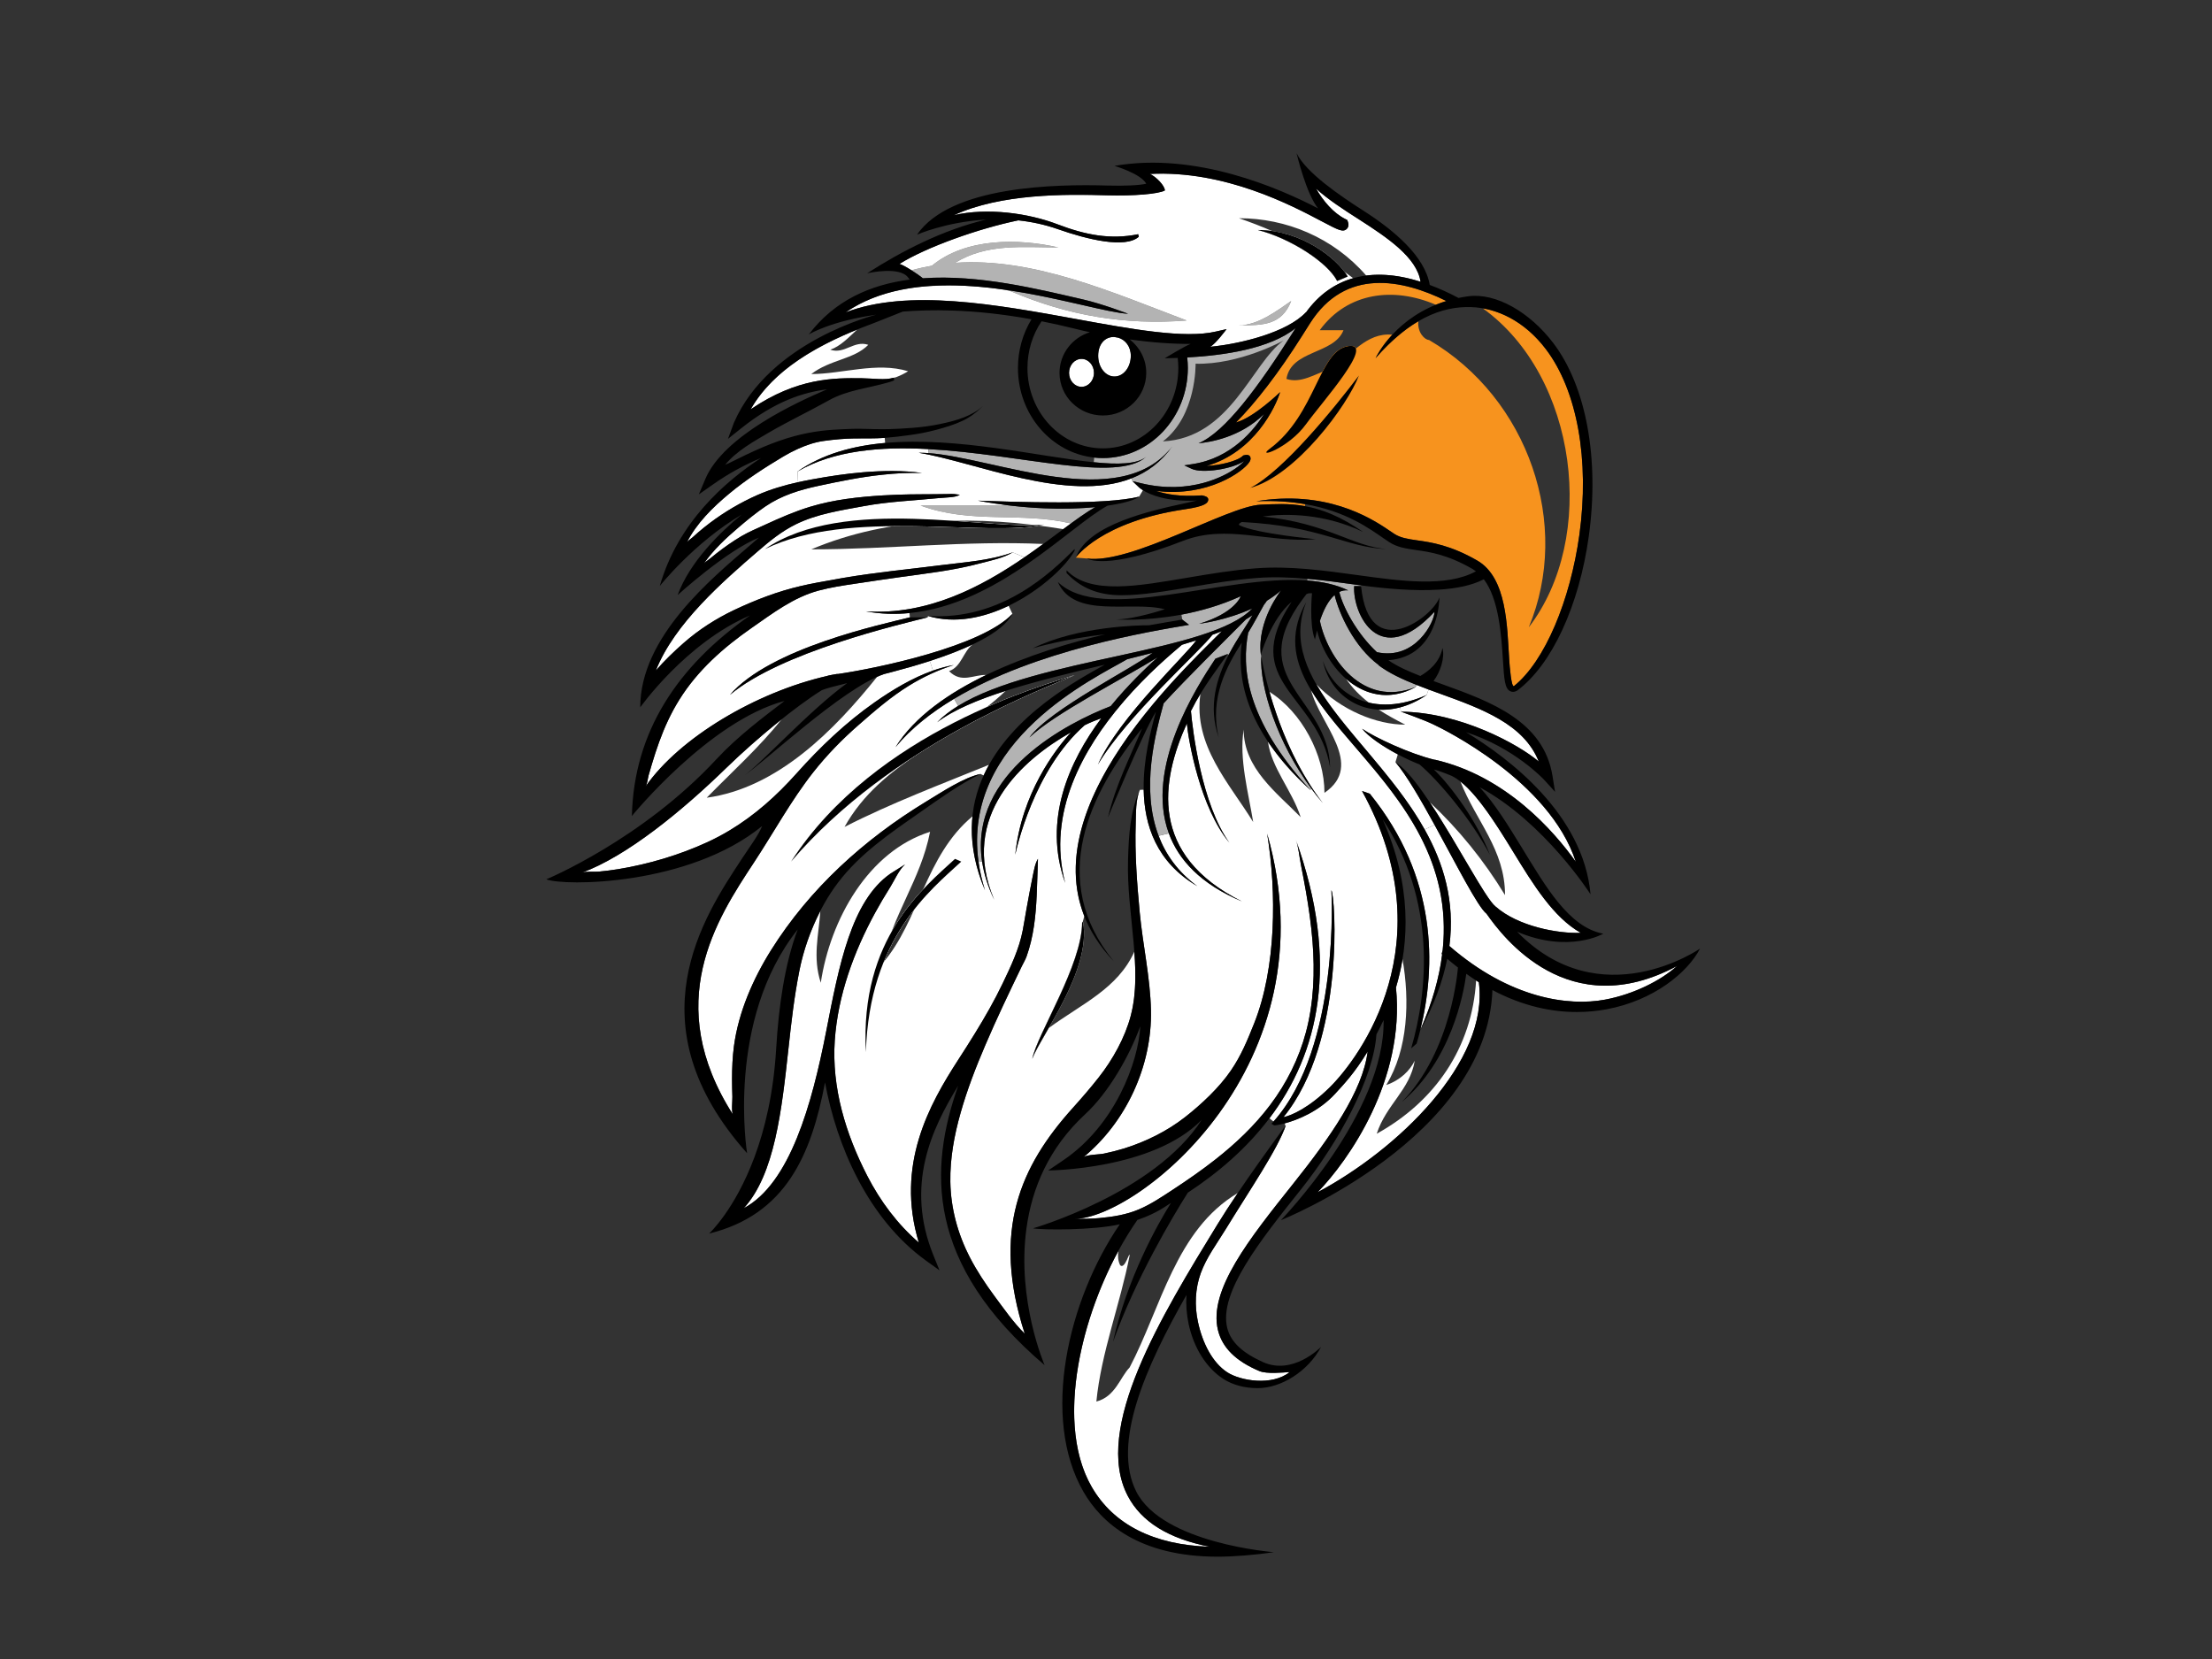 <?xml version="1.0"?><svg width="640" height="480" xmlns="http://www.w3.org/2000/svg">
 <rect width="100%" height="100%" fill="#333333" stroke="none"/>
 <title>Eagle Head</title>
 <defs>
  <clipPath clipPathUnits="userSpaceOnUse" id="clipPath18557">
   <path d="m0,644.577l600,0l0,-644.577l-600,0l0,644.577z" id="path18559"/>
  </clipPath>
  <clipPath clipPathUnits="userSpaceOnUse" id="clipPath18565">
   <path d="m0,644.577l600,0l0,-644.577l-600,0l0,644.577z" id="path18567"/>
  </clipPath>
  <clipPath clipPathUnits="userSpaceOnUse" id="clipPath18579">
   <path d="m412.225,276.297c2.976,-16.569 2.285,-35.774 -6.638,-50.052c5.81,1.937 9.684,5.811 11.621,9.685c-1.937,-11.621 -11.621,-17.431 -15.494,-29.052c23.747,12.787 38.865,34.195 40.507,60.962c-1.322,0.84 -2.654,1.723 -3.999,2.661c-1.104,-8.115 -6.178,-34.534 -26.341,-51.034c20.589,20.259 22.932,53.494 22.932,53.494l0.059,0c-1.472,1.103 -2.945,2.265 -4.418,3.505c-1.801,-8.831 -5.305,-18.322 -11.039,-28.566c-0.445,-1.764 -0.929,-3.488 -1.433,-5.153l-2.227,-1.918c6.875,23.028 10.227,58.742 -11.621,91.106c9.51,-20.914 10.806,-39.702 8.091,-55.638" id="path18581"/>
  </clipPath>
  <clipPath clipPathUnits="userSpaceOnUse" id="clipPath18587">
   <path d="m354.976,227.877l53.529,119.21l80.442,-36.121l-53.529,-119.21l-80.442,36.121z" id="path18589"/>
  </clipPath>
  <clipPath clipPathUnits="userSpaceOnUse" id="clipPath18597">
   <path d="m-1.069,-0.866l3.226,0l0,2.177l-3.226,0l0,-2.177z" id="path18599"/>
  </clipPath>
  <clipPath clipPathUnits="userSpaceOnUse" id="clipPath18615">
   <path d="m0,644.577l600,0l0,-644.577l-600,0l0,644.577z" id="path18617"/>
  </clipPath>
  <clipPath clipPathUnits="userSpaceOnUse" id="clipPath18627">
   <path d="m324.726,183.442c-6.158,-9.49 -21.322,-34.318 -30.503,-59.361c5.732,25.216 18.031,46.54 23.608,55.256c-1.568,-0.832 -5.326,-3.989 -13.654,-6.74c-2.736,-3.825 -5.349,-7.987 -7.792,-12.383c-0.218,-1.876 -0.196,-3.754 0.743,-5.629c0.968,-0.968 1.937,0.484 2.663,1.937c0.725,1.452 1.21,2.905 1.21,1.937c-3.873,-19.369 -11.621,-38.736 -13.556,-58.104c7.745,1.937 9.683,9.684 13.556,13.558c12.851,23.869 18.756,54.688 44.086,69.381c8.54,12.34 17.905,24.737 19.382,26.701l-0.252,1.008c-2.556,-0.677 -4.222,-0.871 -4.376,-0.775l-1.027,0.62l0.832,0.872l-1.665,1.296c-9.218,-11.891 -20.839,-21.632 -33.255,-29.574" id="path18629"/>
  </clipPath>
  <clipPath clipPathUnits="userSpaceOnUse" id="clipPath18635">
   <path d="m236.25,133.168l73.624,114.84l105.776,-67.813l-73.624,-114.84l-105.776,67.813z" id="path18637"/>
  </clipPath>
  <clipPath clipPathUnits="userSpaceOnUse" id="clipPath18645">
   <path d="m-0.371,-0.664l1.771,0l0,1.632l-1.771,0l0,-1.632z" id="path18647"/>
  </clipPath>
  <clipPath clipPathUnits="userSpaceOnUse" id="clipPath18661">
   <path d="m0,644.577l600,0l0,-644.577l-600,0l0,644.577z" id="path18663"/>
  </clipPath>
  <clipPath clipPathUnits="userSpaceOnUse" id="clipPath18677">
   <path d="m374.495,421.838c-0.447,0.003 -0.546,0.005 -1.388,-0.307c-0.581,-0.717 -1.124,-1.415 -1.626,-2.092l1.51,-1.124c-4.703,-11.627 -2.072,-22.215 4.122,-32.724c9.998,-10.262 24.54,-16.024 36.222,-16.024c-3.836,1.917 -7.453,3.839 -10.797,5.965c-11.366,0.595 -20.403,8.435 -22.768,19.329c2.772,-7.793 9.324,-14.377 18.733,-16.537c-3.535,2.668 -6.666,5.728 -9.291,9.48c-5.797,4.931 -10.031,12.075 -11.824,19.219c-0.311,-1.2 -0.602,-2.4 -0.852,-3.563c-2.422,5.811 -1.201,18.4 -1.201,18.4c-0.399,-0.024 -0.651,-0.023 -0.84,-0.022" id="path18679"/>
  </clipPath>
  <clipPath clipPathUnits="userSpaceOnUse" id="clipPath18685">
   <path d="m392.899,347.142l-50.655,46.136l46.457,51.008l50.655,-46.135l-46.457,-51.009z" id="path18687"/>
  </clipPath>
  <clipPath clipPathUnits="userSpaceOnUse" id="clipPath18695">
   <path d="m-0.711,-0.885l1.984,0l0,1.998l-1.984,0l0,-1.998z" id="path18697"/>
  </clipPath>
  <clipPath clipPathUnits="userSpaceOnUse" id="clipPath18711">
   <path d="m409.344,354.673c3.995,-2.428 8.917,-8.548 13.975,-15.94c11.778,-10.769 22.016,-23.078 30.688,-36.953c0,18.147 -11.904,29.494 -18.184,45.193c-1.172,0.903 -2.335,1.664 -3.49,2.219c0,0 -4.705,1.937 -7.281,2.537c7.107,-6.74 17.471,-20.491 22.814,-33.913c-7.708,14.274 -21.013,29.575 -28.703,35.947c-2.924,1.122 -5.945,2.497 -8.849,3.99l-0.97,-3.08z" id="path18713"/>
  </clipPath>
  <clipPath clipPathUnits="userSpaceOnUse" id="clipPath18719">
   <path d="m430.294,279.492l-48.868,52.023l51.659,48.526l48.867,-52.023l-51.658,-48.526z" id="path18721"/>
  </clipPath>
  <clipPath clipPathUnits="userSpaceOnUse" id="clipPath18729">
   <path d="m-0.527,-0.927l1.598,0l0,1.587l-1.598,0l0,-1.587z" id="path18731"/>
  </clipPath>
  <clipPath clipPathUnits="userSpaceOnUse" id="clipPath18747">
   <path d="m0,644.577l600,0l0,-644.577l-600,0l0,644.577z" id="path18749"/>
  </clipPath>
  <clipPath clipPathUnits="userSpaceOnUse" id="clipPath18757">
   <path d="m337.315,364.492c-4.454,12.434 -0.793,23.764 4.086,32.925l-0.463,0.233c-2.433,-3.577 -6.907,-9.111 -11.088,-15.838c-3.019,-20.63 12.024,-35.807 21.507,-50.98c-1.936,11.62 -5.81,25.177 -3.873,36.798c0,-15.494 13.557,-25.178 23.241,-34.862c-3.552,10.657 -11.968,19.688 -13.345,30.075c-11.256,16.458 -11.915,30.281 -10.67,39.378c-6.16,-9.394 -13.267,-22.099 -9.395,-37.729" id="path18759"/>
  </clipPath>
  <clipPath clipPathUnits="userSpaceOnUse" id="clipPath18765">
   <path d="m327.419,325.84l-8.709,75.451l51.449,5.938l8.709,-75.45l-51.449,-5.939z" id="path18767"/>
  </clipPath>
  <clipPath clipPathUnits="userSpaceOnUse" id="clipPath18775">
   <path d="m-0.085,-0.466l1.375,0l0,0.938l-1.375,0l0,-0.938z" id="path18777"/>
  </clipPath>
  <clipPath clipPathUnits="userSpaceOnUse" id="clipPath18791">
   <path d="m382.714,352.62c-4.977,29.033 -37.515,33.778 -15.689,65.793c-8.405,-6.74 -12.53,-21.034 -12.53,-21.034l0.135,-0.523c0.641,-3.707 1.738,-8.642 3.362,-14.248c13.119,-7.974 22.417,-24.981 22.417,-40.156c16.69,11.127 -2.123,27.578 -5.453,40.859c-6.904,11.172 -9.334,22.305 -1.965,35.004l-1.51,1.124c-24.423,-32.228 10.653,-38.93 11.233,-66.819" id="path18793"/>
  </clipPath>
  <clipPath clipPathUnits="userSpaceOnUse" id="clipPath18799">
   <path d="m358.19,319.967l-46.341,80.199l72.259,41.753l46.341,-80.199l-72.259,-41.753z" id="path18801"/>
  </clipPath>
  <clipPath clipPathUnits="userSpaceOnUse" id="clipPath18809">
   <path d="m-0.487,-0.76l1.522,0l0,1.371l-1.522,0l0,-1.371z" id="path18811"/>
  </clipPath>
  <clipPath clipPathUnits="userSpaceOnUse" id="clipPath18825">
   <path d="m0,644.577l600,0l0,-644.577l-600,0l0,644.577z" id="path18827"/>
  </clipPath>
  <clipPath clipPathUnits="userSpaceOnUse" id="clipPath18835">
   <path d="m215.395,334.57c-11.968,-8.154 -24.248,-16.25 -33.234,-27.813c-2.682,-3.443 -5.09,-7.27 -7.217,-11.297c-0.7,-9.752 -3.211,-18.412 0.167,-28.542c3.874,25.178 19.367,52.293 44.546,60.04c-3.874,-19.369 -15.495,-32.925 -19.368,-52.293c14.976,16.849 17.29,42.742 36.667,58.446c0.608,5.851 2.206,11.272 4.528,16.255l-1.259,0.6c-8.502,-4.086 -16.888,-9.974 -24.83,-15.396" id="path18837"/>
  </clipPath>
  <clipPath clipPathUnits="userSpaceOnUse" id="clipPath18843">
   <path d="m130.649,302.354l70.859,82.092l81.049,-69.959l-70.859,-82.092l-81.049,69.959z" id="path18845"/>
  </clipPath>
  <clipPath clipPathUnits="userSpaceOnUse" id="clipPath18853">
   <path d="m-0.023,-0.452l0.917,0l0,0.906l-0.917,0l0,-0.906z" id="path18855"/>
  </clipPath>
  <clipPath clipPathUnits="userSpaceOnUse" id="clipPath18869">
   <path d="m0,644.577l600,0l0,-644.577l-600,0l0,644.577z" id="path18871"/>
  </clipPath>
  <clipPath clipPathUnits="userSpaceOnUse" id="clipPath18879">
   <path d="m311.635,374.564c-5.598,-8.928 -19.466,-41.912 -19.466,-41.912c3.119,13.034 9.607,25.275 13.907,35.462c-21.286,-25.624 -38.717,-60.156 -11.524,-92.655c-5.639,5.792 -9.539,11.827 -12.026,17.996l-0.687,-2.482l0.201,0c2.37,-13.434 -6.951,-30.069 -14.006,-42.052c13.537,9.684 28.08,15.647 34.889,30.374c-0.096,1.266 -0.202,2.524 -0.314,3.776c-0.989,11.019 -2.594,21.691 -2.247,32.808c0.272,9.142 0.773,19.387 4.861,27.773l1.51,0.02c-0.232,11.911 2.848,23.378 4.96,30.949c-0.02,-0.018 -0.04,-0.038 -0.058,-0.057" id="path18881"/>
  </clipPath>
  <clipPath clipPathUnits="userSpaceOnUse" id="clipPath18887">
   <path d="m237.159,256.648l32.92,128.621l71.802,-18.377l-32.92,-128.622l-71.802,18.378z" id="path18889"/>
  </clipPath>
  <clipPath clipPathUnits="userSpaceOnUse" id="clipPath18897">
   <path d="m-0.198,-0.467l1.462,0l0,0.816l-1.462,0l0,-0.816z" id="path18899"/>
  </clipPath>
  <clipPath clipPathUnits="userSpaceOnUse" id="clipPath18913">
   <path d="m0,644.577l600,0l0,-644.577l-600,0l0,644.577z" id="path18915"/>
  </clipPath>
  <clipPath clipPathUnits="userSpaceOnUse" id="clipPath18927">
   <path d="m143.949,349.425c6.12,3.873 26.727,25.991 41.911,36.661c-4.803,-1.142 -8.484,-2.071 -10.284,-2.788c-4.689,-2.844 -10.407,-6.913 -16.371,-11.552c-9.164,-11.229 -20.58,-21.234 -30.577,-31.231c28.894,3.853 52.039,26.863 69.439,48.073c-17.536,-7.649 -47.1,-34.893 -54.118,-39.163" id="path18929"/>
  </clipPath>
  <clipPath clipPathUnits="userSpaceOnUse" id="clipPath18935">
   <path d="m24.05,175.352l1.309,0l0,1.241l-1.309,0l0,-1.241z" id="path18937"/>
  </clipPath>
  <clipPath clipPathUnits="userSpaceOnUse" id="clipPath18945">
   <path d="m-0.295,-0.617l1.309,0l0,1.241l-1.309,0l0,-1.241z" id="path18947"/>
  </clipPath>
  <clipPath clipPathUnits="userSpaceOnUse" id="clipPath18961">
   <path d="m0,644.577l600,0l0,-644.577l-600,0l0,644.577z" id="path18963"/>
  </clipPath>
  <clipPath clipPathUnits="userSpaceOnUse" id="clipPath18973">
   <path d="m250.463,383.017c-21.195,-19.786 -50.68,-27.894 -65.668,-54.123c18.993,9.497 39.838,17.131 58.903,24.729c12.425,21.752 37.835,34.617 47.193,39.825c-13.947,-3.275 -28.105,-6.588 -40.428,-10.431" id="path18975"/>
  </clipPath>
  <clipPath clipPathUnits="userSpaceOnUse" id="clipPath18981">
   <path d="m157.098,377.625l107.965,61.26l53.546,-94.371l-107.965,-61.26l-53.546,94.371z" id="path18983"/>
  </clipPath>
  <clipPath clipPathUnits="userSpaceOnUse" id="clipPath18991">
   <path d="m0.006,-0.496l1.17,0l0,1.023l-1.17,0l0,-1.023z" id="path18993"/>
  </clipPath>
  <clipPath clipPathUnits="userSpaceOnUse" id="clipPath19007">
   <path d="m0,644.577l600,0l0,-644.577l-600,0l0,644.577z" id="path19009"/>
  </clipPath>
  <clipPath clipPathUnits="userSpaceOnUse" id="clipPath19017">
   <path d="m272.007,430.769c-5.016,-4.842 -12.163,-10.11 -20.336,-13.925l1.55,-3.197c-2.328,-4.495 -8.427,-8.567 -16.132,-12.135c-3.966,-2.81 -4.604,-8.947 -9.685,-10.641c3.486,-3.487 6.973,-2.791 10.46,-2.094c1.567,0.312 3.134,0.625 4.702,0.558c16.139,7.6 34.027,12.844 48.48,16.158c-16.056,-1.684 -28.781,-5.345 -29.555,-5.557c18.555,8.869 43.848,9.161 47.062,9.161l0.331,0c5.519,0.987 10.168,1.704 13.556,2.265l-0.327,1.976c-15.146,-2.75 -26.69,-1.899 -26.69,-1.899c7.515,0 19.91,4.049 19.91,4.049c-4.632,1.155 -10.208,1.108 -15.847,1.062c-11.456,-0.096 -23.174,-0.191 -27.769,9.803c11.211,-10.524 34.631,-6.787 58.929,-3.05c14.783,2.275 29.891,4.549 42.771,3.611l0.059,0.66c-6.973,0.599 -13.926,0.852 -20.706,0.329c-9.218,-0.698 -18.205,-2.17 -26.88,-3.603c-10.228,-1.665 -19.796,-3.254 -28.221,-3.254c-9.431,0 -16.539,2.828 -22.369,8.832l0,0.891l-3.293,0z" id="path19019"/>
  </clipPath>
  <clipPath clipPathUnits="userSpaceOnUse" id="clipPath19025">
   <path d="m212.689,425.003l141.422,55.282l34.072,-87.166l-141.421,-55.281l-34.073,87.165l0,0z" id="path19027"/>
  </clipPath>
  <clipPath clipPathUnits="userSpaceOnUse" id="clipPath19035">
   <path d="m0.017,-0.521l2.166,0l0,1.335l-2.166,0l0,-1.335z" id="path19037"/>
  </clipPath>
  <clipPath clipPathUnits="userSpaceOnUse" id="clipPath19051">
   <path d="m0,644.577l600,0l0,-644.577l-600,0l0,644.577z" id="path19053"/>
  </clipPath>
  <clipPath clipPathUnits="userSpaceOnUse" id="clipPath19065">
   <path d="m171.238,439.291c31.51,0 63.02,3.533 94.53,2.141c2.884,2.056 5.617,4.037 8.182,5.897c-13.208,2.117 -26.682,3.386 -40.1,3.387c-21.432,0 -42.725,-3.237 -62.612,-11.425" id="path19067"/>
  </clipPath>
  <clipPath clipPathUnits="userSpaceOnUse" id="clipPath19073">
   <path d="m72.71,72.716l0.926,0l0,0.103l-0.926,0l0,-0.103z" id="path19075"/>
  </clipPath>
  <clipPath clipPathUnits="userSpaceOnUse" id="clipPath19083">
   <path d="m0.094,-0.052l0.926,0l0,0.104l-0.926,0l0,-0.104z" id="path19085"/>
  </clipPath>
  <clipPath clipPathUnits="userSpaceOnUse" id="clipPath19099">
   <path d="m0,644.577l600,0l0,-644.577l-600,0l0,644.577z" id="path19101"/>
  </clipPath>
  <clipPath clipPathUnits="userSpaceOnUse" id="clipPath19123">
   <path d="m359.095,565.884c13.543,-1.866 24.57,-9.846 29.476,-16.194c1.187,-0.82 2.369,-1.688 3.553,-2.552c1.715,0.476 3.49,0.818 5.312,1.047c-13.536,15.196 -32.708,22.806 -51.889,22.806c4.645,-1.548 9.143,-3.247 13.548,-5.107" id="path19125"/>
  </clipPath>
  <clipPath clipPathUnits="userSpaceOnUse" id="clipPath19131">
   <path d="m219.252,-24.298l0.994,0l0,1.062l-0.994,0l0,-1.062z" id="path19133"/>
  </clipPath>
  <clipPath clipPathUnits="userSpaceOnUse" id="clipPath19141">
   <path d="m-0.143,-0.524l0.994,0l0,1.061l-0.994,0l0,-1.061z" id="path19143"/>
  </clipPath>
  <clipPath clipPathUnits="userSpaceOnUse" id="clipPath19157">
   <path d="m0,644.577l600,0l0,-644.577l-600,0l0,644.577z" id="path19159"/>
  </clipPath>
  <clipPath clipPathUnits="userSpaceOnUse" id="clipPath19169">
   <path d="m304.875,460.266c-1.24,-1.143 -5.773,-2.595 -12.88,-3.602c-15.436,-8.174 -44.662,-39.297 -80.725,-42.706l0.155,-1.705l7.263,0l0.135,0.523c-0.038,0.02 -0.096,0.02 -0.135,0.039c29.943,-1.976 50.356,17.315 59.885,26.592l0,-0.6c-0.291,-0.563 -0.658,-1.143 -1.103,-1.782l1.704,-0.736c5.19,12.995 30.543,18.399 44.236,21.323c1.763,0.368 3.544,0.756 4.977,1.086c-12.454,-0.543 -19.173,2.4 -21.963,4.105l-1.549,-2.537z" id="path19171"/>
  </clipPath>
  <clipPath clipPathUnits="userSpaceOnUse" id="clipPath19177">
   <path d="m38.932,89.347l1.093,0l0,0.78l-1.093,0l0,-0.78z" id="path19179"/>
  </clipPath>
  <clipPath clipPathUnits="userSpaceOnUse" id="clipPath19187">
   <path d="m0.022,-0.386l1.093,0l0,0.78l-1.093,0l0,-0.78z" id="path19189"/>
  </clipPath>
  <clipPath clipPathUnits="userSpaceOnUse" id="clipPath19203">
   <path d="m208.559,533.863l-10.69,-4.145c-2.534,-0.919 -5.199,-1.923 -7.923,-3.009c-3.608,-3.234 -6.79,-6.621 -10.961,-8.011c2.904,-0.969 5.326,0 7.746,0.968c2.421,0.969 4.842,1.937 7.747,0.97c-5.809,-5.812 -15.493,-5.812 -23.24,-11.621c12.52,0 26.691,4.935 39.465,1.116c5.787,3.522 8.519,7.888 17.824,9.052c-9.994,0 -22.912,0.968 -30.098,3.156c6.702,-0.58 33.177,4.106 35.115,6.372c-1.782,0.484 -18.245,3.216 -24.694,3.041c6.294,1.201 13.189,1.433 19.793,1.201l0.04,1.317c-2.225,0.075 -4.387,0.111 -6.484,0.111c-4.893,0 -9.437,-0.193 -13.64,-0.518" id="path19205"/>
  </clipPath>
  <clipPath clipPathUnits="userSpaceOnUse" id="clipPath19211">
   <path d="m171.237,534.37l62.306,0l0,-25.366l-62.306,0l0,25.366z" id="path19213"/>
  </clipPath>
  <clipPath clipPathUnits="userSpaceOnUse" id="clipPath19221">
   <path d="m-0.073,-0.204l1,0l0,0.408l-1,0l0,-0.408z" id="path19223"/>
  </clipPath>
  <clipPath clipPathUnits="userSpaceOnUse" id="clipPath19237">
   <path d="m0,644.577l600,0l0,-644.577l-600,0l0,644.577z" id="path19239"/>
  </clipPath>
  <clipPath clipPathUnits="userSpaceOnUse" id="clipPath19247">
   <path d="m228.643,532.953c13.849,-0.464 26.476,-3.022 29.749,-3.235c-12.104,-18.166 2.266,-41.853 2.266,-41.853c-8.889,5.326 -11.466,18.884 -11.466,18.884c-8.637,-7.031 -20.975,-9.278 -23.222,-9.627c7.418,1.318 16.037,9.878 16.579,10.421c-31.453,-14.507 -50.162,-12.086 -54.849,-9.665c25.507,-3.545 47.78,15.688 51.809,18.283c-10.323,0 -24.365,-10.285 -33.836,-8.444l-0.871,-0.174l0.271,-0.892c0.077,-0.271 -2.325,-0.929 -2.479,-0.968c-8.097,-2.305 -16.598,-3.002 -24.112,-7.088c-8.058,-4.397 -16.367,-8.232 -24.365,-12.764c-6.179,-3.543 -13.384,-7.378 -18.013,-12.957c0.407,0.291 1.201,0.523 1.569,0.698c4.609,2.246 9.238,4.454 13.964,6.41c4.184,1.723 8.483,3.235 12.86,4.377c3.583,0.949 7.244,1.627 10.925,2.073c2.904,0.348 5.809,0.522 8.734,0.639c2.401,0.097 4.841,0.232 7.243,0.174c3.815,-0.097 7.65,-0.214 11.466,-0.135c3.273,0.077 6.546,0.271 9.8,0.523c3.641,0.289 7.282,0.735 10.884,1.472c3.409,0.677 6.838,1.491 10.092,2.75c2.711,1.046 5.48,2.537 7.65,4.513c-0.272,-0.253 -0.523,-0.484 -0.775,-0.737c-2.305,-2.13 -4.765,-3.931 -7.651,-5.229c-3.37,-1.55 -6.991,-2.596 -10.594,-3.544c-3.679,-0.969 -7.418,-1.665 -11.214,-2.15c-3.272,-0.445 -6.565,-0.833 -9.877,-1.085l0.155,-2.013c29.439,2.556 63.003,-5.502 85.044,-7.67l0.193,1.858c-17.431,1.821 -31.085,17.122 -31.085,35.638c0,6.933 1.917,13.575 5.52,19.367c-11.95,2.111 -22.738,3.177 -32.324,3.467l-0.04,-1.317z" id="path19249"/>
  </clipPath>
  <clipPath clipPathUnits="userSpaceOnUse" id="clipPath19255">
   <path d="m119.459,529.255l155.082,45.758l28.715,-97.32l-155.083,-45.758l-28.714,97.32l0,0z" id="path19257"/>
  </clipPath>
  <clipPath clipPathUnits="userSpaceOnUse" id="clipPath19265">
   <path d="m-0.111,-0.48l1.225,0l0,0.769l-1.225,0l0,-0.769z" id="path19267"/>
  </clipPath>
  <clipPath clipPathUnits="userSpaceOnUse" id="clipPath19281">
   <path d="m0,644.577l600,0l0,-644.577l-600,0l0,644.577z" id="path19283"/>
  </clipPath>
  <clipPath clipPathUnits="userSpaceOnUse" id="clipPath19303">
   <path d="m259.361,511.436c0,-17.626 13.791,-31.957 30.755,-31.957c16.948,0 30.737,14.331 30.737,31.957c0,1.335 -0.097,2.692 -0.251,4.008c-1.88,-0.057 -3.681,-0.116 -5.308,-0.135c0,0 8.484,5.016 10.596,5.714c-7.225,-0.039 -15.67,0.522 -24.85,1.782c4.106,-3.12 6.74,-7.902 6.74,-13.307c0,-9.354 -7.922,-16.946 -17.664,-16.946c-9.762,0 -17.682,7.592 -17.682,16.946c0,7.574 5.19,14.003 12.356,16.173c-1.994,0.426 -3.99,0.871 -6.023,1.375c-4.725,1.162 -9.258,2.131 -13.654,2.983c-3.758,-5.443 -5.752,-11.873 -5.752,-18.593" id="path19305"/>
  </clipPath>
  <clipPath clipPathUnits="userSpaceOnUse" id="clipPath19311">
   <path d="m254.702,479.916l5.224,56.244l70.614,-6.558l-5.223,-56.244l-70.615,6.558z" id="path19313"/>
  </clipPath>
  <clipPath clipPathUnits="userSpaceOnUse" id="clipPath19321">
   <path d="m-1.086,-1.259l2.072,0l0,2.601l-2.072,0l0,-2.601z" id="path19323"/>
  </clipPath>
  <clipPath clipPathUnits="userSpaceOnUse" id="clipPath19337">
   <path d="m372.429,456.489c6.779,-1.201 14.507,-4.009 23.707,-10.265c-15.436,7.244 -31.144,7.496 -40.866,6.12c26.495,-2.634 36.411,-11.853 50.434,-12.937c-16.637,0.6 -26.65,9.239 -59.054,10.749c-1.084,-0.562 -1.413,-1.046 -0.774,-1.337c6.838,-3.252 30.988,-5.5 30.988,-5.5c-7.398,-0.63 -14.573,0.176 -21.631,0.981c-10.961,1.251 -21.641,2.502 -32.443,-1.62c-31.551,-12.047 -39.22,-7.03 -39.22,-7.03l-4.532,0.348c0.039,0.097 0.078,0.193 0.136,0.291l-1.704,0.736c-1.28,-1.86 -3.138,-4.01 -5.463,-6.256l3.293,0l0,0.213c9.626,-9.917 29.342,-6.236 49.949,-2.847c8.773,1.433 17.857,2.925 27.232,3.621c13.713,1.027 27.83,-0.871 41.504,-2.711c17.432,-2.343 36.024,-4.919 48.168,1.511c-0.445,0.329 -0.89,0.638 -1.356,0.909c-10.225,5.772 -17.392,6.779 -23.144,7.574c-4.086,0.58 -7.611,1.085 -10.846,3.137c-0.658,0.427 -1.394,0.91 -2.207,1.454c-5.81,3.892 -15.378,10.826 -32.034,13.634l-0.137,-0.775z" id="path19339"/>
  </clipPath>
  <clipPath clipPathUnits="userSpaceOnUse" id="clipPath19345">
   <path d="m272.134,416.296l-1.147,40.935l171.026,4.793l1.147,-40.935l-171.026,-4.793z" id="path19347"/>
  </clipPath>
  <clipPath clipPathUnits="userSpaceOnUse" id="clipPath19355">
   <path d="m-0.265,-3.378l1.621,0l0,6.775l-1.621,0l0,-6.775z" id="path19357"/>
  </clipPath>
  <clipPath clipPathUnits="userSpaceOnUse" id="clipPath19371">
   <path d="m418.665,530.005c-0.433,-4.536 2.68,-7.434 4.354,-7.434c40.672,-23.24 58.103,-73.596 40.672,-114.269c28.002,35.469 20.003,99.713 -18.764,126.856c-1.561,0.265 -3.112,0.436 -4.634,0.487c-0.463,0.017 -0.929,0.025 -1.395,0.025c-6.571,0 -13.299,-1.687 -20.233,-5.665" id="path19373"/>
  </clipPath>
  <clipPath clipPathUnits="userSpaceOnUse" id="clipPath19379">
   <path d="m530.077,421.18l-104.424,-35.007l-45.807,136.639l104.424,35.007l45.807,-136.639z" id="path19381"/>
  </clipPath>
  <clipPath clipPathUnits="userSpaceOnUse" id="clipPath19389">
   <path d="m-1.161,-2.701l4.008,0l0,5.245l-4.008,0l0,-5.245z" id="path19391"/>
  </clipPath>
  <clipPath clipPathUnits="userSpaceOnUse" id="clipPath19405">
   <path d="m378.472,526.445l9.684,0c-3.874,-9.683 -21.304,-7.747 -23.241,-19.367c5.81,-1.937 11.621,1.937 17.429,3.874c9.286,5.57 15.024,14.671 25.721,13.709c3.923,4.12 9.71,8.722 17.758,11.904c-6.169,2.59 -12.557,3.972 -18.735,3.972c-10.994,0.001 -21.327,-4.373 -28.616,-14.092" id="path19407"/>
  </clipPath>
  <clipPath clipPathUnits="userSpaceOnUse" id="clipPath19413">
   <path d="m443.488,521.767l-49.98,-47.014l-46.258,49.177l49.98,47.014l46.258,-49.177z" id="path19415"/>
  </clipPath>
  <clipPath clipPathUnits="userSpaceOnUse" id="clipPath19423">
   <path d="m-0.513,-1.19l2.287,0l0,2.251l-2.287,0l0,-2.251z" id="path19425"/>
  </clipPath>
  <clipPath clipPathUnits="userSpaceOnUse" id="clipPath19439">
   <path d="m0,644.577l600,0l0,-644.577l-600,0l0,644.577z" id="path19441"/>
  </clipPath>
  <clipPath clipPathUnits="userSpaceOnUse" id="clipPath19449">
   <path d="m374.521,529.195l-3.35,-5.171c-9.51,-14.681 -18.846,-26.456 -26.825,-34.261c7.379,1.956 17.993,12.066 17.993,12.066c-1.84,-5.888 -10.42,-23.803 -29.961,-29.361c5.383,0.213 12.569,1.917 14.756,4.009l0.176,0.154l0.232,0.058c1.201,0.35 2.033,0.213 2.498,-0.405c0.291,-0.407 0.504,-1.144 -0.27,-2.325c-2.383,-3.603 -16.734,-13.983 -37.982,-11.427c3.855,-1.278 9.84,-2.403 18.516,-1.782l0.136,0.019l0.116,-0.038c0.988,-0.194 2.48,-0.485 2.498,-1.628c0,-1.375 -1.413,-2.71 -9.295,-3.834c-34.553,-4.92 -44.721,-19.271 -44.721,-19.271l4.532,-0.348c15.103,-1.998 44.702,13.705 62.016,19.396c1.94,15.376 22.12,17.073 26.306,31.11c-3.325,4.6 -1.901,13.108 -1.35,20.607c-1.875,-0.326 -3.751,-0.311 -5.627,0.315c1.937,11.62 19.367,9.684 23.241,19.367l-9.684,0c11.385,15.18 30.201,17.321 47.351,10.12c1.367,0.541 2.781,1.053 4.283,1.501c-8.379,4.046 -17.857,7.199 -27.047,7.199c-10.606,0 -20.829,-4.199 -28.538,-16.07" id="path19451"/>
  </clipPath>
  <clipPath clipPathUnits="userSpaceOnUse" id="clipPath19457">
   <path d="m-183.324,-187.369l3.478,0l0,2.609l-3.478,0l0,-2.609z" id="path19459"/>
  </clipPath>
  <clipPath clipPathUnits="userSpaceOnUse" id="clipPath19467">
   <path d="m-1.285,-1.331l3.478,0l0,2.609l-3.478,0l0,-2.609z" id="path19469"/>
  </clipPath>
  <clipPath clipPathUnits="userSpaceOnUse" id="clipPath19483">
   <path d="m345.586,455.046c3.515,1.155 6.534,1.906 8.811,2.005c5.405,0.213 11.253,0.639 18.032,-0.562l0.137,0.775c-5.753,0.988 -12.358,1.471 -19.931,1.162c27.89,4.474 45.96,-6.1 54.114,-11.582c0.793,-0.523 1.492,-0.988 2.131,-1.394c2.537,-1.608 5.52,-2.034 9.314,-2.576c5.755,-0.794 13.635,-1.918 24.503,-8.037c12.161,-6.838 12.142,-26.361 13.013,-39.279c0.195,-3.021 0.873,-11.233 1.937,-10.652c12.647,9.897 -0.562,28.51 3.137,54.501c0.754,5.312 1.045,9.598 0.953,13.172c-21.138,25.375 -63.515,11.268 -87.138,31.257c-1.145,0.573 -2.02,1.369 -2.707,2.32c-4.186,-14.037 -24.366,-15.734 -26.306,-31.11" id="path19485"/>
  </clipPath>
  <clipPath clipPathUnits="userSpaceOnUse" id="clipPath19491">
   <path d="m521.088,438.742l-108.869,-116.617l-117.429,109.628l108.869,116.617l117.429,-109.628z" id="path19493"/>
  </clipPath>
  <clipPath clipPathUnits="userSpaceOnUse" id="clipPath19501">
   <path d="m-0.65,-1.469l3.081,0l0,3.103l-3.081,0l0,-3.103z" id="path19503"/>
  </clipPath>
  <clipPath clipPathUnits="userSpaceOnUse" id="clipPath19517">
   <path d="m0,644.577l600,0l0,-644.577l-600,0l0,644.577z" id="path19519"/>
  </clipPath>
  <clipPath clipPathUnits="userSpaceOnUse" id="clipPath19539">
   <path d="m393.331,524.105c-15.717,-1.515 -16.115,-31.5 -40.795,-47.91c-7.596,-5.058 10.916,-0.688 20.287,10.869c8.475,10.463 33.332,37.091 21.445,37.089c-0.29,0 -0.603,-0.016 -0.937,-0.048" id="path19541"/>
  </clipPath>
  <clipPath clipPathUnits="userSpaceOnUse" id="clipPath19547">
   <path d="m431.734,504.622l-48.123,-63.016l-64.24,49.057l48.123,63.016l64.24,-49.057z" id="path19549"/>
  </clipPath>
  <clipPath clipPathUnits="userSpaceOnUse" id="clipPath19557">
   <path d="m-0.132,-0.571l1.111,0l0,1.132l-1.111,0l0,-1.132z" id="path19559"/>
  </clipPath>
  <clipPath clipPathUnits="userSpaceOnUse" id="clipPath19573">
   <path d="m327.883,513.121c0,0 0.466,-20.647 -13.324,-30.893c27.599,1.375 36.063,30.893 49.155,40.111c0,0 -17.934,-9.684 -35.831,-9.218" id="path19575"/>
  </clipPath>
  <clipPath clipPathUnits="userSpaceOnUse" id="clipPath19581">
   <path d="m298.991,489.653l24.664,51.777l55.637,-26.503l-24.664,-51.777l-55.637,26.503z" id="path19583"/>
  </clipPath>
  <clipPath clipPathUnits="userSpaceOnUse" id="clipPath19591">
   <path d="m-0.101,-0.936l1.779,0l0,1.911l-1.779,0l0,-1.911z" id="path19593"/>
  </clipPath>
  <clipPath clipPathUnits="userSpaceOnUse" id="clipPath19607">
   <path d="m0,644.577l600,0l0,-644.577l-600,0l0,644.577z" id="path19609"/>
  </clipPath>
  <clipPath clipPathUnits="userSpaceOnUse" id="clipPath19635">
   <path d="m208.85,531.752c6.449,0.175 22.912,-2.557 24.694,-3.041c-1.938,-2.266 -28.413,-6.952 -35.115,-6.372c7.186,-2.188 20.104,-3.156 30.098,-3.156c-11.621,-1.453 -12.976,-7.903 -22.854,-11.466c9.471,-1.841 23.513,8.444 33.836,8.444c-4.029,-2.595 -26.302,-21.828 -51.809,-18.283c4.687,-2.421 23.396,-4.842 54.849,9.665c-0.542,-0.543 -9.161,-9.103 -16.579,-10.421c2.247,0.349 14.585,2.596 23.222,9.627c0,0 2.577,-13.558 11.466,-18.884c0,0 -14.37,23.687 -2.266,41.853c-3.273,0.213 -15.9,2.771 -29.749,3.235c-1.473,0.052 -2.96,0.08 -4.452,0.08c-5.197,0 -10.451,-0.348 -15.341,-1.281" id="path19637"/>
  </clipPath>
  <clipPath clipPathUnits="userSpaceOnUse" id="clipPath19653">
   <path d="m0,-0.409l1.321,0l0,0.818l-1.321,0l0,-0.818z" id="path19655"/>
  </clipPath>
  <clipPath clipPathUnits="userSpaceOnUse" id="clipPath19669">
   <path d="m0,644.577l600,0l0,-644.577l-600,0l0,644.577z" id="path19671"/>
  </clipPath>
  <linearGradient x1="0.371" y1="0.394" x2="0.495" y2="0.632" spreadMethod="pad" id="linearGradient18601">
   <stop offset="0" id="stop18603" stop-color="#ffffff"/>
   <stop offset="0.533" id="stop18605" stop-color="#c6c5c5"/>
   <stop offset="1" id="stop18607" stop-color="#b3b3b3"/>
  </linearGradient>
  <linearGradient x1="0.326" y1="0.352" x2="0.558" y2="0.707" spreadMethod="pad" id="linearGradient18649">
   <stop offset="0" id="stop18651" stop-color="#ffffff"/>
   <stop offset="1" id="stop18653" stop-color="#b3b3b3"/>
  </linearGradient>
  <linearGradient x1="0.547" y1="0.403" x2="0.284" y2="0.642" spreadMethod="pad" id="linearGradient18699">
   <stop offset="0" id="stop18701" stop-color="#ffffff"/>
   <stop offset="1" id="stop18703" stop-color="#b3b3b3"/>
  </linearGradient>
  <linearGradient x1="0.626" y1="0.452" x2="0.322" y2="0.776" spreadMethod="pad" id="linearGradient18733">
   <stop offset="0" id="stop18735" stop-color="#ffffff"/>
   <stop offset="0.533" id="stop18737" stop-color="#c6c5c5"/>
   <stop offset="1" id="stop18739" stop-color="#b3b3b3"/>
  </linearGradient>
  <linearGradient x1="0.56" y1="0.094" x2="0.455" y2="0.768" spreadMethod="pad" id="linearGradient18779">
   <stop offset="0" id="stop18781" stop-color="#ffffff"/>
   <stop offset="1" id="stop18783" stop-color="#b3b3b3"/>
  </linearGradient>
  <linearGradient x1="0.603" y1="0.4" x2="0.347" y2="0.832" spreadMethod="pad" id="linearGradient18813">
   <stop offset="0" id="stop18815" stop-color="#ffffff"/>
   <stop offset="1" id="stop18817" stop-color="#b3b3b3"/>
  </linearGradient>
  <linearGradient x1="0.278" y1="0.244" x2="0.787" y2="0.833" spreadMethod="pad" id="linearGradient18857">
   <stop offset="0" id="stop18859" stop-color="#ffffff"/>
   <stop offset="1" id="stop18861" stop-color="#b3b3b3"/>
  </linearGradient>
  <linearGradient x1="0.435" y1="0.172" x2="0.65" y2="0.77" spreadMethod="pad" id="linearGradient18901">
   <stop offset="0" id="stop18903" stop-color="#ffffff"/>
   <stop offset="1" id="stop18905" stop-color="#b3b3b3"/>
  </linearGradient>
  <linearGradient x1="0.225" y1="0.497" x2="0.989" y2="0.497" spreadMethod="pad" id="linearGradient18949">
   <stop offset="0" id="stop18951" stop-color="#ffffff"/>
   <stop offset="1" id="stop18953" stop-color="#b3b3b3"/>
  </linearGradient>
  <linearGradient x1="0.157" y1="0.31" x2="0.729" y2="0.647" spreadMethod="pad" id="linearGradient18995">
   <stop offset="0" id="stop18997" stop-color="#ffffff"/>
   <stop offset="1" id="stop18999" stop-color="#b3b3b3"/>
  </linearGradient>
  <linearGradient x1="0.069" y1="0.37" x2="0.441" y2="0.549" spreadMethod="pad" id="linearGradient19039">
   <stop offset="0" id="stop19041" stop-color="#ffffff"/>
   <stop offset="1" id="stop19043" stop-color="#b3b3b3"/>
  </linearGradient>
  <linearGradient x1="-0.102" y1="0.497" x2="0.978" y2="0.497" spreadMethod="pad" id="linearGradient19087">
   <stop offset="0" id="stop19089" stop-color="#ffffff"/>
   <stop offset="1" id="stop19091" stop-color="#b3b3b3"/>
  </linearGradient>
  <linearGradient x1="0.142" y1="0.493" x2="1.15" y2="0.493" spreadMethod="pad" id="linearGradient19145">
   <stop offset="0" id="stop19147" stop-color="#ffffff"/>
   <stop offset="1" id="stop19149" stop-color="#b3b3b3"/>
  </linearGradient>
  <linearGradient x1="-0.022" y1="0.492" x2="0.896" y2="0.492" spreadMethod="pad" id="linearGradient19191">
   <stop offset="0" id="stop19193" stop-color="#ffffff"/>
   <stop offset="1" id="stop19195" stop-color="#b3b3b3"/>
  </linearGradient>
  <linearGradient x1="0.072" y1="0.5" x2="1.073" y2="0.5" spreadMethod="pad" id="linearGradient19225">
   <stop offset="0" id="stop19227" stop-color="#ffffff"/>
   <stop offset="1" id="stop19229" stop-color="#b3b3b3"/>
  </linearGradient>
  <linearGradient x1="0.174" y1="0.285" x2="0.863" y2="0.546" spreadMethod="pad" id="linearGradient19269">
   <stop offset="0" id="stop19271" stop-color="#ffffff"/>
   <stop offset="1" id="stop19273" stop-color="#b3b3b3"/>
  </linearGradient>
  <linearGradient x1="0.487" y1="0.523" x2="0.52" y2="0.956" spreadMethod="pad" id="linearGradient19325">
   <stop offset="0" id="stop19327" stop-color="#fcee21"/>
   <stop offset="1" id="stop19329" stop-color="#000000"/>
  </linearGradient>
  <linearGradient x1="0.501" y1="0.199" x2="0.497" y2="0.751" spreadMethod="pad" id="linearGradient19359">
   <stop offset="0" id="stop19361" stop-color="#f7931e"/>
   <stop offset="1" id="stop19363" stop-color="#f15a24"/>
  </linearGradient>
  <linearGradient x1="0.642" y1="0.555" x2="0.468" y2="0.504" spreadMethod="pad" id="linearGradient19393">
   <stop offset="0" id="stop19395" stop-color="#fcee21"/>
   <stop offset="1" id="stop19397" stop-color="#f7931e"/>
  </linearGradient>
  <linearGradient x1="0.629" y1="0.649" x2="0.402" y2="0.436" spreadMethod="pad" id="linearGradient19427">
   <stop offset="0" id="stop19429" stop-color="#fcee21"/>
   <stop offset="1" id="stop19431" stop-color="#f7931e"/>
  </linearGradient>
  <linearGradient x1="0.37" y1="0.51" x2="0.657" y2="0.51" spreadMethod="pad" id="linearGradient19471">
   <stop offset="0" id="stop19473" stop-color="#f7931e"/>
   <stop offset="1" id="stop19475" stop-color="#f15a24"/>
  </linearGradient>
  <linearGradient x1="0.653" y1="0.636" x2="0.497" y2="0.469" spreadMethod="pad" id="linearGradient19505">
   <stop offset="0" id="stop19507" stop-color="#f7931e"/>
   <stop offset="1" id="stop19509" stop-color="#f15a24"/>
  </linearGradient>
  <linearGradient x1="0.661" y1="0.716" x2="0.275" y2="0.21" spreadMethod="pad" id="linearGradient19561">
   <stop offset="0" id="stop19563" stop-color="#fcee21"/>
   <stop offset="1" id="stop19565" stop-color="#f7931e"/>
  </linearGradient>
  <linearGradient x1="0.357" y1="0.21" x2="0.529" y2="0.582" spreadMethod="pad" id="linearGradient19595">
   <stop offset="0" id="stop19597" stop-color="#b3b3b3"/>
   <stop offset="1" id="stop19599" stop-color="#000000"/>
  </linearGradient>
  <linearGradient x1="0" y1="0.5" x2="0.757" y2="0.5" spreadMethod="pad" id="linearGradient19657">
   <stop offset="0" id="stop19659" stop-color="#b3b3b3"/>
   <stop offset="1" id="stop19661" stop-color="#000000"/>
  </linearGradient>
 </defs>
 <g>
  <g id="g18553">
   <g id="g18555" clip-path="url(#clipPath18557)">
    <g id="g18561">
     <g id="g18563" clip-path="url(#clipPath18565)">
      <path d="m312.926,103.827c1.98,0 3.603,1.804 3.603,4.044c0,2.241 -1.623,4.045 -3.603,4.045c-1.994,0 -3.615,-1.804 -3.615,-4.045c0,-2.24 1.621,-4.044 3.615,-4.044" id="path18569" fill-rule="nonzero" fill="#ffffff"/>
      <path d="m327.183,102.94c0,3.311 -2.117,5.988 -4.729,5.988c-2.612,0 -4.716,-2.676 -4.716,-5.988c0,-3.311 1.87,-5.453 4.483,-5.453c0.082,0 0.164,0.015 0.246,0.015c0.344,0.071 0.703,0.127 1.059,0.183c2.035,0.591 3.657,2.508 3.657,5.255" id="path18571" fill-rule="nonzero" fill="#ffffff"/>
      <path d="m419.352,273.704c1.676,-12.949 -1.677,-23.923 -7.15,-33.703l2.86,-1.352c6.31,11.484 12.526,23.797 15.041,25.713c4.728,6.749 23.662,31.955 55.103,15.133c-4.606,4.156 -12.499,8.186 -20.87,9.736c-10.49,1.944 -27.414,-0.283 -44.985,-15.527" id="path18573" fill-rule="nonzero" fill="#ffffff"/>
     </g>
    </g>
    <g id="g18575">
     <g id="g18577" clip-path="url(#clipPath18579)">
      <g id="g18583">
       <g id="g18585" clip-path="url(#clipPath18587)">
        <g id="g18591">
         <g id="g18593">
          <g id="g18595" clip-path="url(#clipPath18597)">
           <path d="m365.154,312.742l37.998,-86.721l57.103,26.277l-37.998,86.721l-57.103,-26.277z" id="path18609" fill="url(#linearGradient18601)"/>
          </g>
         </g>
        </g>
       </g>
      </g>
     </g>
    </g>
    <g id="g18611">
     <g id="g18613" clip-path="url(#clipPath18615)">
      <path d="m427.876,284.186c-0.262,-0.163 -0.527,-0.344 -0.79,-0.516c-1.166,19.472 -11.897,35.046 -28.755,44.348c2.749,-8.454 9.624,-12.68 10.999,-21.134c-1.375,2.818 -4.125,5.636 -8.249,7.045c6.335,-10.387 6.824,-24.358 4.713,-36.412c-0.476,2.858 -1.118,5.594 -1.894,8.191c2.681,26.726 -13.734,50.045 -22.657,59.23c23.027,-12.272 49.686,-37.661 46.634,-60.753" id="path18619" fill-rule="nonzero" fill="#ffffff"/>
      <path d="m373.157,396.971c-5.087,4.072 -14.215,2.565 -18.052,0.085c-4.275,-2.776 -7.19,-8.425 -8.51,-14.653c-0.99,-4.607 -0.797,-9.539 0.797,-13.977c1.664,-4.607 4.661,-8.566 7.19,-12.694c7.136,-11.666 15.041,-23.135 17.461,-30.18c0,0 -0.055,0.07 -0.151,0.198l-0.179,-0.733c3.657,-0.972 9.858,-3.41 14.587,-8.566c2.405,-2.621 5.595,-5.946 9.404,-12.216c-1.403,11.426 -10.917,24.938 -21.517,38.225c-12.663,15.879 -24.637,30.87 -21.778,42.423c1.266,5.086 5.183,8.947 11.988,11.808c2.105,0.872 6.765,0.423 8.758,0.281" id="path18621" fill-rule="nonzero" fill="#ffffff"/>
     </g>
    </g>
    <g id="g18623">
     <g id="g18625" clip-path="url(#clipPath18627)">
      <g id="g18631">
       <g id="g18633" clip-path="url(#clipPath18635)">
        <g id="g18639">
         <g id="g18641">
          <g id="g18643" clip-path="url(#clipPath18645)">
           <path d="m280.875,381.64l52.263,-83.542l75.086,49.332l-52.263,83.542l-75.086,-49.332z" id="path18655" fill="url(#linearGradient18649)"/>
          </g>
         </g>
        </g>
       </g>
      </g>
     </g>
    </g>
    <g id="g18657">
     <g id="g18659" clip-path="url(#clipPath18661)">
      <path d="m326.839,395.647c-2.749,2.818 -4.125,8.454 -9.624,9.863c1.374,-14.09 6.874,-28.179 9.624,-42.269c0,-1.409 -1.375,4.227 -2.749,2.818c-0.667,-1.365 -0.682,-2.73 -0.527,-4.095c-11.635,21.458 -17.76,50.779 -7.709,68.215c6.324,10.962 17.997,16.823 34.193,17.344c-11.975,-2.366 -19.798,-7.214 -23.716,-14.666c-10.283,-19.514 9.789,-52.286 25.93,-78.619c1.711,-2.801 3.757,-5.929 5.873,-9.064c-17.98,10.688 -22.172,33.109 -31.295,50.472" id="path18665" fill-rule="nonzero" fill="#ffffff"/>
      <path d="m445.213,220.333c-5.844,-4.959 -22.63,-14.245 -39.842,-14.427l-0.288,-1.24c2.516,-0.663 5.1,-1.832 7.685,-3.579l0.564,-1.592c1.127,0.423 2.281,0.832 3.449,1.254c11.907,4.312 24.157,8.749 28.432,19.584" id="path18667" fill-rule="nonzero" fill="#ffffff"/>
      <path d="m396.052,203.297c4.658,1.096 10.303,0.627 16.715,-2.21l0.564,-1.592c-1.184,-0.436 -2.352,-0.888 -3.493,-1.338l-0.234,0.62c-7.676,4.199 -14.837,2.253 -20.148,-2.376c1.863,2.729 4.086,4.955 6.595,6.896" id="path18669" fill-rule="nonzero" fill="#ffffff"/>
      <path d="m414.608,209.541c-2.406,-1.184 -9.238,-3.635 -9.238,-3.635l-0.288,-1.24c-2.126,0.57 -4.193,0.767 -6.165,0.661c2.373,1.547 4.941,2.946 7.664,4.34c-8.293,0 -18.616,-4.192 -25.713,-11.657c7.48,13.011 22.296,25.858 31.335,41.991l2.86,-1.352c-4.043,-7.368 -8.126,-14.399 -11.314,-18.147l0.687,-2.241c-4.537,-2.395 -8.607,-5.241 -10.339,-7.424c3.671,2.521 13.721,7.241 21.022,9.002l0.014,-0.043c20.499,4.692 34.37,20.528 40.804,29.547c-7.644,-23.488 -38.55,-38.522 -41.328,-39.803" id="path18671" fill-rule="nonzero" fill="#ffffff"/>
     </g>
    </g>
    <g id="g18673">
     <g id="g18675" clip-path="url(#clipPath18677)">
      <g id="g18681">
       <g id="g18683" clip-path="url(#clipPath18685)">
        <g id="g18689">
         <g id="g18691">
          <g id="g18693" clip-path="url(#clipPath18695)">
           <path d="m392.074,225.981l-35.958,-33.562l32.978,-37.107l35.958,33.562l-32.978,37.107z" id="path18705" fill="url(#linearGradient18699)"/>
          </g>
         </g>
        </g>
       </g>
      </g>
     </g>
    </g>
    <g id="g18707">
     <g id="g18709" clip-path="url(#clipPath18711)">
      <g id="g18715">
       <g id="g18717" clip-path="url(#clipPath18719)">
        <g id="g18723">
         <g id="g18725">
          <g id="g18727" clip-path="url(#clipPath18729)">
           <path d="m418.619,275.194l-34.689,-37.845l36.671,-35.301l34.689,37.845l-36.67,35.301z" id="path18741" fill="url(#linearGradient18733)"/>
          </g>
         </g>
        </g>
       </g>
      </g>
     </g>
    </g>
    <g id="g18743">
     <g id="g18745" clip-path="url(#clipPath18747)">
      <path d="m437.884,246.567c-4.606,-7.519 -10.073,-16.299 -15.34,-20.463c4.458,11.42 12.908,19.674 12.908,32.876c-6.156,-10.094 -13.423,-19.048 -21.784,-26.883c7.863,11.779 16.184,27.999 19.034,30.166c6.462,5.762 18.081,7.905 24.678,7.636c-7.918,-4.438 -13.789,-14.019 -19.496,-23.332" id="path18751" fill-rule="nonzero" fill="#ffffff"/>
     </g>
    </g>
    <g id="g18753">
     <g id="g18755" clip-path="url(#clipPath18757)">
      <g id="g18761">
       <g id="g18763" clip-path="url(#clipPath18765)">
        <g id="g18769">
         <g id="g18771">
          <g id="g18773" clip-path="url(#clipPath18775)">
           <path d="m345.592,241.477l-6.182,-54.888l36.522,-4.32l6.182,54.887l-36.522,4.32z" id="path18785" fill="url(#linearGradient18779)"/>
          </g>
         </g>
        </g>
       </g>
      </g>
     </g>
    </g>
    <g id="g18787">
     <g id="g18789" clip-path="url(#clipPath18791)">
      <g id="g18795">
       <g id="g18797" clip-path="url(#clipPath18799)">
        <g id="g18803">
         <g id="g18805">
          <g id="g18807" clip-path="url(#clipPath18809)">
           <path d="m367.435,245.75l-32.896,-58.342l51.294,-30.374l32.896,58.342l-51.294,30.374z" id="path18819" fill="url(#linearGradient18813)"/>
          </g>
         </g>
        </g>
       </g>
      </g>
     </g>
    </g>
    <g id="g18821">
     <g id="g18823" clip-path="url(#clipPath18825)">
      <path d="m379.337,199.669c2.364,9.661 15.718,21.628 3.871,29.723c0,-11.038 -6.601,-23.41 -15.913,-29.211c2.722,9.622 7.569,22.017 15.46,32.198c-1.154,-1.339 -2.256,-2.733 -3.3,-4.142l-0.371,0.282c-5.31,-4.865 -9.274,-9.543 -12.223,-13.96c0.977,7.555 6.952,14.126 9.475,21.877c-6.876,-7.045 -16.5,-14.089 -16.5,-25.359c-1.374,8.453 1.376,18.315 2.75,26.769c-6.732,-11.037 -17.41,-22.079 -15.267,-37.087c-0.954,1.573 -1.888,3.23 -2.744,4.964c0.454,5.382 3.094,27.051 11.136,38.111c-8.427,-10.115 -11.823,-29.305 -12.319,-34.531c-7.534,16.737 -11.026,38.054 15.921,51.496c-11.962,-5.044 -18.313,-12.019 -21.132,-19.683l-2.956,0.703c2.036,5.383 5.54,10.428 11.207,14.569c-11.853,-6.946 -15.331,-17.639 -15.524,-27.882l-1.071,0.014c-1.278,2.69 -1.155,6.931 -1.239,9.848c-0.288,8.524 0.372,17.202 1.169,25.684c0.894,9.426 3.039,18.74 3.245,28.236c0.356,16.23 -7.315,32.518 -19.619,42.592c1.072,-0.874 4.619,-0.804 6.022,-1.114c1.979,-0.409 3.931,-0.902 5.856,-1.493c6.256,-1.96 12.415,-4.989 17.612,-9.06c4.744,-3.72 9.899,-8.539 13.281,-13.512c2.957,-4.325 4.757,-8.721 6.723,-13.652c6.38,-16.02 6.517,-37.956 3.74,-54.851c19.248,67.152 -37.739,111.435 -55.667,111.435c2.392,0.055 4.784,0 7.176,-0.212c3.85,-0.353 7.755,-0.973 11.343,-2.494c3.466,-1.466 6.613,-3.593 9.762,-5.65c4.275,-2.804 8.496,-5.721 12.523,-8.89c5.817,-4.579 11.261,-9.736 15.757,-15.71c4.716,-6.255 8.29,-13.372 10.325,-21.008c2.281,-8.552 2.612,-17.485 1.911,-26.276c-0.385,-4.889 -1.085,-9.736 -1.926,-14.568c-0.439,-2.494 -0.906,-4.988 -1.402,-7.468c-0.481,-2.409 -0.686,-5.227 -1.539,-7.524c12.91,35.943 6.598,61.994 -7.603,80.719l1.182,0.944c19.44,-21.838 16.746,-66.925 16.746,-66.925c1.087,1.353 4.179,43.508 -13.873,65.657c2.269,-0.45 7.357,-2.649 13.474,-8.708c8.552,-8.495 33.449,-41.802 9.267,-85.663l2.255,0.789c19.618,24.248 19.151,49.947 14.587,68.404c3.507,-7.947 5.5,-15.216 6.339,-21.924c-0.042,-0.042 -0.082,-0.084 -0.139,-0.127l0.289,-1.07c3.786,-36.057 -26.308,-55.745 -38.076,-75.261" id="path18829" fill-rule="nonzero" fill="#ffffff"/>
     </g>
    </g>
    <g id="g18831">
     <g id="g18833" clip-path="url(#clipPath18835)">
      <g id="g18839">
       <g id="g18841" clip-path="url(#clipPath18843)">
        <g id="g18847">
         <g id="g18849">
          <g id="g18851" clip-path="url(#clipPath18853)">
           <path d="m205.913,258.562l50.3,-59.719l57.534,50.893l-50.3,59.719l-57.534,-50.893z" id="path18863" fill="url(#linearGradient18857)"/>
          </g>
         </g>
        </g>
       </g>
      </g>
     </g>
    </g>
    <g id="g18865">
     <g id="g18867" clip-path="url(#clipPath18869)">
      <path d="m353.511,182.602c-0.88,0.366 -1.774,0.718 -2.722,1.057c-3.423,4.592 -24.842,23.543 -33.119,37.519c6.242,-13.751 25.462,-31.617 28.459,-35.913c-1.347,0.436 -2.722,0.859 -4.152,1.281c-2.859,2.438 -9.885,8.271 -16.924,16.457c0.014,-0.015 0.028,-0.015 0.042,-0.015l-0.454,0.508c-11.026,12.934 -21.847,31.574 -16.443,51.962c-6.531,-18.232 1.155,-35.181 10.449,-47.664c-1.485,0.535 -3.177,1.211 -4.813,2.015c-14.82,13.061 -19.783,36.041 -20.086,37.463c1.828,-17.682 11.479,-30.263 16.127,-35.406c-13.913,7.833 -32.542,24.065 -22.217,48.468c-1.856,-3.903 -2.984,-7.595 -3.505,-11.075l-1.018,0.155c0.358,2.621 0.976,5.34 1.856,8.159c-3.311,-7.868 -4.264,-14.984 -3.614,-21.383c-13.754,11.424 -15.397,30.26 -26.028,42.517c2.749,-14.09 10.999,-23.952 13.749,-38.041c-17.874,5.636 -28.872,25.361 -31.621,43.677c-2.397,-7.369 -0.616,-13.669 -0.119,-20.763c-2.832,5.487 -4.934,11.511 -6.081,17.355c-1.472,7.411 -2.324,14.821 -3.135,22.345c-1.966,17.992 -3.987,36.478 -12.923,46.284c13.322,-7.101 19.715,-30.024 23.853,-51.285c3.711,-19.049 7.246,-37.548 18.505,-45.467l4.303,-2.719c-1.732,1.493 -3.08,4.622 -4.303,6.58c-1.527,2.423 -2.998,4.903 -4.373,7.425c-6.172,11.314 -10.779,23.924 -11.672,36.928c-0.935,13.695 3.19,27.108 9.377,39.141c3.781,7.355 8.716,13.977 14.945,19.359c-6.819,-22.444 3.066,-40.014 11.383,-52.877c1.664,-2.564 3.314,-5.157 4.922,-7.777c2.86,-4.649 5.595,-9.412 7.96,-14.357c2.338,-4.875 4.757,-9.934 5.788,-15.302c0.385,-2.001 0.701,-4.029 1.058,-6.03c0.591,-3.255 1.182,-6.523 1.856,-9.75c0.357,-1.648 0.618,-3.494 1.498,-4.945c-0.123,3.537 -0.22,7.073 -0.371,10.609c-0.274,6.016 -0.893,11.948 -2.928,17.64c-0.357,0.986 -0.948,1.944 -1.402,2.888c-3.63,7.538 -7.26,15.09 -10.545,22.797c-2.736,6.382 -5.252,12.891 -7.149,19.599c-1.829,6.452 -3.066,13.145 -2.956,19.908c0.123,7.693 2.158,15.118 5.665,21.908c2.02,3.904 4.454,7.567 7.052,11.09c2.736,3.663 5.554,7.777 8.813,10.961c-9.665,-29.855 -1.196,-48.537 13.844,-65.262c2.599,-2.889 5.169,-5.847 7.574,-8.919c4.016,-5.086 7.59,-11.497 9.254,-17.823c1.58,-5.985 1.491,-12.355 1.034,-18.542c-4.833,10.714 -15.157,15.052 -24.766,22.096c-2.154,3.749 -4.013,6.877 -4.782,8.916c1.54,-7.383 14.436,-27.178 14.436,-39.507l0.146,0l0.487,-1.806c-12.787,-32.493 27.452,-70.093 39.786,-82.434" id="path18873" fill-rule="nonzero" fill="#ffffff"/>
     </g>
    </g>
    <g id="g18875">
     <g id="g18877" clip-path="url(#clipPath18879)">
      <g id="g18883">
       <g id="g18885" clip-path="url(#clipPath18887)">
        <g id="g18891">
         <g id="g18893">
          <g id="g18895" clip-path="url(#clipPath18897)">
           <path d="m281.52,291.812l23.369,-93.568l50.969,13.369l-23.369,93.568l-50.969,-13.369z" id="path18907" fill="url(#linearGradient18901)"/>
          </g>
         </g>
        </g>
       </g>
      </g>
     </g>
    </g>
    <g id="g18909">
     <g id="g18911" clip-path="url(#clipPath18913)">
      <path d="m250.535,304.418c-1.829,-32.983 16.842,-47.637 25.778,-55.92l1.802,0.789c-8.936,8.284 -26.659,22.134 -27.58,55.131" id="path18917" fill-rule="nonzero" fill="#ffffff"/>
      <path d="m298.655,306.349c2.557,-6.777 17.13,-25.531 14.725,-39.507l-0.143,0l-0.017,0.064l0.017,-0.064l-0.146,0c0,12.329 -12.896,32.124 -14.436,39.507" id="path18919" fill-rule="nonzero" fill="#ffffff"/>
      <path d="m250.535,304.418c0.921,-32.997 18.643,-46.847 27.58,-55.131l-1.802,-0.789c-8.936,8.284 -27.606,22.937 -25.778,55.92" id="path18921" fill-rule="nonzero" fill="#ffffff"/>
     </g>
    </g>
    <g id="g18923">
     <g id="g18925" clip-path="url(#clipPath18927)">
      <g id="g18931">
       <g id="g18933" clip-path="url(#clipPath18935)">
        <g id="g18939">
         <g id="g18941">
          <g id="g18943" clip-path="url(#clipPath18945)">
           <path d="m188.095,208.309l48.054,-36.671l33.925,46.688l-48.054,36.671l-33.925,-46.688z" id="path18955" fill="url(#linearGradient18949)"/>
          </g>
         </g>
        </g>
       </g>
      </g>
     </g>
    </g>
    <g id="g18957">
     <g id="g18959" clip-path="url(#clipPath18961)">
      <path d="m269.041,191.253c-3.767,1.211 -7.575,2.296 -11.094,3.212c-0.729,0.198 -1.43,0.38 -2.132,0.55c-0.649,0.219 -1.336,0.498 -2.044,0.816c-12.352,15.429 -28.781,32.169 -49.292,34.972c7.096,-7.272 15.2,-14.551 21.705,-22.72c-5.453,4.348 -11.195,9.385 -16.04,14.096c-12.827,12.484 -28.789,25.573 -41.864,30.349c1.389,-0.506 3.534,-0.21 5.018,-0.352c1.87,-0.169 3.726,-0.408 5.568,-0.704c8.799,-1.451 17.625,-4.058 25.764,-7.791c2.186,-1.015 4.331,-2.128 6.407,-3.381c7.368,-4.424 13.624,-10.032 19.371,-16.457c6.874,-7.692 14.243,-14.737 22.657,-20.64c5.142,-3.608 10.875,-7.059 16.856,-9.173l-0.88,-2.775z" id="path18965" fill-rule="nonzero" fill="#ffffff"/>
      <path d="m290.963,199.883c-8.125,2.596 -15.131,5.524 -19.804,9.08c1.677,-1.732 3.725,-3.295 6.063,-4.733l-1.155,-2.058c-6.615,3.945 -12.497,8.58 -16.966,14.005c5.448,-8.727 15.284,-15.595 26.258,-20.89c-3.588,-0.158 -7.175,2.559 -10.764,-1.117c3.607,-1.232 4.061,-5.697 6.875,-7.741c-3.766,1.788 -8.067,3.405 -12.428,4.825l0.879,2.775c1.994,-0.705 4.016,-1.254 6.049,-1.62c-4.523,1.423 -8.936,3.466 -12.978,5.974c-5.211,3.212 -9.913,7.285 -14.519,11.327c-4.784,4.172 -9.212,8.708 -13.171,13.724c-6.448,8.2 -11.437,17.429 -17.172,26.136c-10.752,16.33 -26.74,40.62 -5.993,73.012c-0.605,-0.944 -0.192,-4.085 -0.234,-5.255c-0.055,-1.705 -0.097,-3.41 -0.097,-5.115c0,-3.184 0.138,-6.369 0.551,-9.525c1.319,-9.848 5.513,-19.429 10.723,-27.756c11.205,-17.88 27.029,-32.139 44.765,-42.931c5.073,-3.085 10.957,-7.003 15.852,-8.073l0.893,0.437c0.482,-1.06 1.01,-2.089 1.572,-3.097c-13.534,5.528 -28.33,11.08 -41.813,17.989c10.639,-19.08 31.57,-24.978 46.614,-39.372" id="path18967" fill-rule="nonzero" fill="#ffffff"/>
     </g>
    </g>
    <g id="g18969">
     <g id="g18971" clip-path="url(#clipPath18973)">
      <g id="g18977">
       <g id="g18979" clip-path="url(#clipPath18981)">
        <g id="g18985">
         <g id="g18987">
          <g id="g18989" clip-path="url(#clipPath18991)">
           <path d="m224.688,203.805l76.64,-44.565l38.01,68.652l-76.64,44.565l-38.01,-68.652z" id="path19001" fill="url(#linearGradient18995)"/>
          </g>
         </g>
        </g>
       </g>
      </g>
     </g>
    </g>
    <g id="g19003">
     <g id="g19005" clip-path="url(#clipPath19007)">
      <path d="m310.918,195.338c-7.74,3.466 -52.973,19.852 -82.036,53.949c24.514,-37.972 73.953,-51.3 82.036,-53.949" id="path19011" fill-rule="nonzero" fill="#ffffff"/>
     </g>
    </g>
    <g id="g19013">
     <g id="g19015" clip-path="url(#clipPath19017)">
      <g id="g19021">
       <g id="g19023" clip-path="url(#clipPath19025)">
        <g id="g19029">
         <g id="g19031">
          <g id="g19033" clip-path="url(#clipPath19035)">
           <path d="m264.15,169.339l100.39,-40.216l24.186,63.41l-100.389,40.215l-24.187,-63.41l0,0z" id="path19045" fill="url(#linearGradient19039)"/>
          </g>
         </g>
        </g>
       </g>
      </g>
     </g>
    </g>
    <g id="g19047">
     <g id="g19049" clip-path="url(#clipPath19051)">
      <path d="m228.882,249.287c29.064,-34.097 74.296,-50.483 82.036,-53.949c-8.083,2.649 -57.523,15.978 -82.036,53.949" id="path19055" fill-rule="nonzero" fill="#ffffff"/>
      <path d="m186.757,227.603c0.537,-0.761 0.66,-2.353 0.908,-3.269c0.316,-1.085 0.618,-2.17 0.948,-3.254c0.646,-2.157 1.334,-4.299 2.104,-6.411c1.539,-4.256 3.436,-8.383 5.829,-12.216c5.293,-8.511 12.813,-15.132 20.912,-20.768c6.145,-4.269 12.126,-8.862 19.426,-10.821c3.409,-0.915 6.901,-1.438 10.38,-1.959c2.228,-0.338 4.454,-0.661 6.681,-1c1.966,-0.28 3.918,-0.577 5.884,-0.845c7.947,-1.112 15.99,-1.986 23.771,-4.07c3.066,-0.818 6.765,-1.537 9.391,-3.171l3.424,1.423c-12.347,8.468 -27.951,16.823 -45.879,15.639c4.317,0.789 8.524,0.902 12.607,0.493l0.11,1.24c-7.905,2.001 -40.296,8.821 -52.065,22.431c14.752,-12.399 49.315,-20.43 57.22,-22.431l0.097,-0.38c7.892,2.31 16.169,0.478 23.317,-2.959l1.1,2.326c-8.936,9.523 -39.431,15.808 -50.608,17.429l-0.014,-0.057c-0.646,0.113 -2.763,0.466 -3.107,0.634c-20.266,4.636 -42.51,17.697 -52.437,31.997" id="path19057" fill-rule="nonzero" fill="#ffffff"/>
      <path d="m309.868,151.446c2.614,-1.913 4.966,-3.557 7.018,-4.715c-6.387,0.618 -14.845,0.704 -24.702,-0.466l-25.837,0c14.507,5.406 29.015,1.758 43.522,5.181" id="path19059" fill-rule="nonzero" fill="#b3b3b3"/>
     </g>
    </g>
    <g id="g19061">
     <g id="g19063" clip-path="url(#clipPath19065)">
      <g id="g19069">
       <g id="g19071" clip-path="url(#clipPath19073)">
        <g id="g19077">
         <g id="g19079">
          <g id="g19081" clip-path="url(#clipPath19083)">
           <path d="m234.72,150.657l72.886,0l0,8.308l-72.886,0l0,-8.308z" id="path19093" fill="url(#linearGradient19087)"/>
          </g>
         </g>
        </g>
       </g>
      </g>
     </g>
    </g>
    <g id="g19095">
     <g id="g19097" clip-path="url(#clipPath19099)">
      <path d="m329.589,143.687l1.1,-1.846c-0.715,-0.451 -1.058,-0.775 -1.113,-0.818l-1.897,-1.803l-0.317,-0.818c-18.409,7.2 -45.232,-4.762 -61.538,-7.397c0.867,-0.014 1.774,0.015 2.722,0.085l0.055,-1.155c-13.79,-0.761 -27.318,0.352 -37.836,6.466l0.124,3.114c1.334,-0.295 2.667,-0.549 4.001,-0.802c4.963,-0.916 9.954,-1.677 14.986,-2.086c5.609,-0.451 11.287,-0.549 16.883,0.211c-3.794,-0.112 -7.63,0.099 -11.398,0.508c-6.241,0.647 -12.346,1.902 -18.478,3.212c-5.485,1.169 -10.738,2.761 -15.467,5.988c-2.667,1.818 -5.183,3.888 -7.657,5.989c-3.698,3.141 -7.301,6.495 -10.106,10.51c0.454,-0.493 1.182,-0.944 1.664,-1.339c0.659,-0.549 1.306,-1.07 1.98,-1.592c2.31,-1.803 4.716,-3.494 7.231,-4.988c2.213,-1.296 4.551,-2.24 6.86,-3.311c4.249,-1.958 8.524,-3.832 12.979,-5.185c6.805,-2.071 14.01,-2.86 21.076,-3.297c1.362,-0.057 2.737,-0.141 4.112,-0.197c4.88,-0.183 9.775,-0.099 14.656,-0.197c0.632,-0.015 1.265,-0.057 1.883,0c0.536,0.042 1.045,0.183 1.595,0.169c-0.716,0.592 -2.076,0.677 -2.97,0.775c-1.059,0.113 -2.131,0.127 -3.204,0.24c-7.176,0.719 -14.449,0.986 -21.571,2.31c-6.667,1.24 -13.514,2.226 -19.701,5.269c-4.07,2.001 -7.548,4.833 -10.985,7.806c-9.886,8.538 -24.142,20.867 -29.49,34.491c2.448,-2.831 5.225,-5.495 8.029,-7.96c4.413,-3.874 9.362,-7.045 14.628,-9.552c3.08,-1.452 6.201,-2.79 9.39,-3.96c1.636,-0.606 3.286,-1.155 4.963,-1.663c3.176,-0.958 6.558,-1.732 9.775,-2.324c2.475,-0.465 4.963,-0.916 7.452,-1.339c9.445,-1.605 18.987,-2.508 28.487,-3.706c6.778,-0.859 14.01,-1.31 20.499,-3.677l3.424,1.423c1.893,-1.299 3.681,-2.587 5.415,-3.854c-22.368,-1.013 -44.736,1.558 -67.105,1.558c22.955,-9.687 48.559,-9.849 72.912,-5.848c0.757,-0.562 1.514,-1.127 2.231,-1.651c-14.507,-3.423 -29.014,0.225 -43.522,-5.182l25.838,0c-2.958,-0.351 -6.037,-0.81 -9.229,-1.408c10.201,0.352 36.9,1.367 46.634,-1.17" id="path19103" fill-rule="nonzero" fill="#ffffff"/>
      <path d="m302.079,151.76c-16.664,3.874 -56.19,-4.945 -80.759,7.102c23.028,-15.681 64.7,-5.284 80.759,-7.102" id="path19105" fill-rule="nonzero" fill="#ffffff"/>
      <path d="m221.32,158.861c24.568,-12.046 64.095,-3.227 80.759,-7.102c-16.058,1.818 -57.73,-8.58 -80.759,7.102" id="path19107" fill-rule="nonzero" fill="#ffffff"/>
      <path d="m205.427,151.281c-1.197,0.902 -2.351,1.832 -3.478,2.804c-0.55,0.48 -1.1,0.973 -1.636,1.451c-0.44,0.394 -1.361,0.944 -1.622,1.466c2.874,-5.65 7.534,-10.215 12.305,-14.189c4.839,-4.029 10.229,-7.496 15.618,-10.722c1.347,-0.802 2.736,-1.536 4.165,-2.183c2.516,-1.128 4.921,-1.973 7.644,-2.34c2.942,-0.409 5.885,-0.676 8.854,-0.718c2.901,-0.028 5.802,0.056 8.703,-0.156l0.11,1.465c-9.362,0.832 -18.134,3.227 -25.324,8.243l0.124,3.114c-4.001,0.888 -7.933,2.044 -11.7,3.691c-4.853,2.142 -9.514,4.875 -13.762,8.073" id="path19109" fill-rule="nonzero" fill="#ffffff"/>
      <path d="m268.897,82.755c1.938,-0.066 3.876,-0.146 5.813,-0.196c-1.949,-0.004 -3.889,0.061 -5.813,0.196" id="path19111" fill-rule="nonzero" fill="#ffffff"/>
      <path d="m276.338,76.047c0.005,-0.001 0.009,-0.001 0.013,-0.001c9.195,-5.696 19.53,-4.454 29.865,-4.454c-11.589,-2.639 -26.794,-2.805 -36.583,5.286c-1.964,0.346 -3.928,0.778 -5.893,1.327c1.33,0.842 2.644,1.764 3.28,2.305c16.223,-1.17 33.656,3.212 46.414,6.143c5.582,1.282 12.978,4.128 12.978,4.128c-2.97,-0.183 -7.48,-1.213 -13.171,-2.522c-6.487,-1.483 -14.255,-3.26 -22.447,-4.432c0.558,0.135 1.115,0.282 1.673,0.445c16.498,7.044 32.996,9.862 50.869,8.453c-21.65,-8.175 -44.244,-18.272 -67,-16.678" id="path19113" fill-rule="nonzero" fill="#b3b3b3"/>
      <path d="m373.584,87.09c-4.125,2.818 -9.624,7.045 -15.124,7.045c6.874,0 12.374,0 15.124,-7.045" id="path19115" fill-rule="nonzero" fill="#b3b3b3"/>
      <path d="m373.584,87.09c-2.75,7.045 -8.249,7.045 -15.124,7.045c5.499,0 10.999,-4.227 15.124,-7.045m19.674,-23.586c-4.413,-2.818 -8.909,-5.706 -12.484,-8.946c2.062,3.592 5.018,7.102 8.524,8.834l0.495,0.239l0.192,0.522c0.454,1.183 -0.097,1.859 -0.344,2.085c-1.101,1.014 -2.379,0.338 -7.163,-2.185c-8.758,-4.635 -28.076,-14.85 -49.77,-13.737c1.787,0.817 4.262,3.34 4.332,4.777c-1.816,1.042 -9.198,1.62 -16.651,1.409c-12.305,-0.367 -30.837,-0.494 -44.42,5.762c9.692,-2.283 21.654,-0.564 29.943,2.606c8.141,3.114 15.426,4.523 23.401,2.888l0.179,0.733c-3.945,3.48 -14.972,0.761 -23.359,-2.183c-3.904,-1.368 -7.781,-2.17 -11.507,-2.564c-11.315,2.325 -26.521,7.692 -34.384,12.61c0.664,0.159 2.09,0.96 3.498,1.851c1.964,-0.548 3.928,-0.981 5.893,-1.327c9.789,-8.092 24.994,-7.926 36.583,-5.287c-10.336,0 -20.67,-1.241 -29.866,4.455c22.752,-1.589 45.341,8.507 66.987,16.679c-17.874,1.409 -34.371,-1.409 -50.869,-8.454c-0.559,-0.163 -1.114,-0.309 -1.672,-0.444c-5.263,-0.754 -10.699,-1.254 -16.086,-1.268c-1.937,0.05 -3.876,0.13 -5.814,0.196c-8.785,0.615 -17.208,2.794 -24.244,7.632c18.05,-6.96 43.733,-2.268 66.886,1.945c16.056,2.93 31.222,5.692 40.254,3.593l3.094,-0.705c0,0 -3.245,4.382 -4.77,5.115c8.922,-0.86 22.273,-4.156 27.743,-10.004l-0.068,0.156c3.675,-5.145 8.318,-8.455 13.733,-9.995c-0.841,-0.628 -1.679,-1.261 -2.522,-1.857c0.355,0.47 0.681,0.931 0.943,1.37l-3.066,1.296c-2.75,-5.368 -13.405,-12.286 -22.919,-14.752c1.404,0 2.777,0.115 4.119,0.306c-3.128,-1.354 -6.321,-2.589 -9.618,-3.715c13.616,0 27.225,5.536 36.835,16.591c4.772,-0.613 10.043,-0.027 15.725,1.782c-1.058,-7.031 -9.596,-12.766 -17.762,-18.007" id="path19117" fill-rule="nonzero" fill="#ffffff"/>
     </g>
    </g>
    <g id="g19119">
     <g id="g19121" clip-path="url(#clipPath19123)">
      <g id="g19127">
       <g id="g19129" clip-path="url(#clipPath19131)">
        <g id="g19135">
         <g id="g19137">
          <g id="g19139" clip-path="url(#clipPath19141)">
           <path d="m380.133,44.541l23.493,28.779l-30.003,25.723l-23.493,-28.779l30.003,-25.723z" id="path19151" fill="url(#linearGradient19145)"/>
          </g>
         </g>
        </g>
       </g>
      </g>
     </g>
    </g>
    <g id="g19153">
     <g id="g19155" clip-path="url(#clipPath19157)">
      <path d="m363.96,66.547c9.514,2.465 20.169,9.384 22.918,14.752l3.066,-1.296c-0.261,-0.439 -0.587,-0.901 -0.942,-1.37c-6.803,-4.83 -13.673,-8.645 -20.923,-11.781c-1.342,-0.19 -2.714,-0.306 -4.119,-0.306" id="path19161" fill-rule="nonzero" fill="#ffffff"/>
      <path d="m368.078,66.853c7.251,3.135 14.12,6.951 20.923,11.781c-3.483,-4.618 -11.31,-10.423 -20.923,-11.781" id="path19163" fill-rule="nonzero" fill="#ffffff"/>
     </g>
    </g>
    <g id="g19165">
     <g id="g19167" clip-path="url(#clipPath19169)">
      <g id="g19173">
       <g id="g19175" clip-path="url(#clipPath19177)">
        <g id="g19181">
         <g id="g19183">
          <g id="g19185" clip-path="url(#clipPath19187)">
           <path d="m250.574,146.967l84.517,-34.206l23.819,61.81l-84.517,34.206l-23.82,-61.81z" id="path19197" fill="url(#linearGradient19191)"/>
          </g>
         </g>
        </g>
       </g>
      </g>
     </g>
    </g>
    <g id="g19199">
     <g id="g19201" clip-path="url(#clipPath19203)">
      <g id="g19207">
       <g id="g19209" clip-path="url(#clipPath19211)">
        <g id="g19215">
         <g id="g19217">
          <g id="g19219" clip-path="url(#clipPath19221)">
           <path d="m234.725,89.778l44.229,0l0,18.453l-44.229,0l0,-18.453z" id="path19231" fill="url(#linearGradient19225)"/>
          </g>
         </g>
        </g>
       </g>
      </g>
     </g>
    </g>
    <g id="g19233">
     <g id="g19235" clip-path="url(#clipPath19237)">
      <path d="m234.725,108.223c5.499,-4.227 12.374,-4.227 16.499,-8.454c-4.125,-1.408 -6.874,2.818 -10.999,1.409c2.962,-1.01 5.22,-3.474 7.781,-5.826c-11.274,4.602 -24.179,11.466 -30.809,23.072c13.543,-9.186 24.17,-9.074 32.13,-8.989c3.505,0.042 6.695,0.62 9.225,-0.14l0.619,-0.127c1.396,-0.517 2.548,-1.117 3.571,-1.755c-9.068,-2.78 -19.127,0.811 -28.015,0.811" id="path19241" fill-rule="nonzero" fill="#ffffff"/>
     </g>
    </g>
    <g id="g19243">
     <g id="g19245" clip-path="url(#clipPath19247)">
      <g id="g19251">
       <g id="g19253" clip-path="url(#clipPath19255)">
        <g id="g19259">
         <g id="g19261">
          <g id="g19263" clip-path="url(#clipPath19265)">
           <path d="m197.969,93.499l110.087,-33.287l20.384,70.797l-110.087,33.287l-20.383,-70.797l0,0z" id="path19275" fill="url(#linearGradient19269)"/>
          </g>
         </g>
        </g>
       </g>
      </g>
     </g>
    </g>
    <g id="g19277">
     <g id="g19279" clip-path="url(#clipPath19281)">
      <path d="m331.651,132.176c-2.695,2.141 -8.112,2.296 -15.192,1.563l0.136,-1.352c0.825,0.098 1.665,0.14 2.516,0.14c13.543,0 24.569,-11.693 24.569,-26.066c0,-1.015 -0.069,-2.029 -0.178,-3.043c10.462,-0.578 23.949,-2.479 31.387,-8.51l-0.55,0.86c-10.256,16.26 -20.004,29.362 -27.565,32.476c3.244,-0.282 12.207,-1.704 18.972,-8.482c-2.736,4.396 -9.377,12.85 -20.788,14.525l-2.296,0.353l2.104,0.987c3.065,1.464 11.947,0.055 15.206,-2.241c-0.482,0.563 -1.347,1.366 -2.709,2.296c-2.723,1.846 -12.703,7.608 -27.056,4.143l-2.53,-0.606l-0.317,-0.817c4.564,-1.775 8.607,-4.721 11.852,-9.285c-15.165,19.641 -51.214,3.325 -70.667,1.972l0.055,-1.154c26.726,1.437 54.429,9.834 63.05,2.24m39.705,-33.645c0,0 -12.731,7.045 -25.434,6.707c0,0 0.329,15.019 -9.46,22.472c19.591,-1 25.6,-22.472 34.893,-29.179" id="path19285" fill-rule="nonzero" fill="#b3b3b3"/>
      <path d="m276.066,202.172c23.606,-14.09 56.547,-19.458 67.958,-21.388l-1.967,-1.522l-0.233,-1.437c5.32,-1 11.261,-2.635 17.157,-5.326c0,0 -1.552,4.833 -12.043,7.974c0,0 7.714,-0.916 15.384,-4.438c-12.099,12.808 -62.459,14.287 -85.102,28.194l-1.155,-2.057z" id="path19287" fill-rule="nonzero" fill="#b3b3b3"/>
      <path d="m335.225,241.819c-5.237,-13.807 -0.853,-29.812 1.457,-38.337c6.393,-7.003 18.616,-19.077 23.799,-24.276c0.673,-0.409 1.305,-0.817 1.897,-1.24c-1.581,2.874 -4.427,6.777 -6.862,11.441l-0.329,-0.17l-3.534,1.339c-5.513,8.284 -20.443,31.517 -13.474,50.538l-2.956,0.704z" id="path19289" fill-rule="nonzero" fill="#b3b3b3"/>
      <path d="m370.669,170.809c0,0 -7.053,8.792 -5.856,18.627l0.096,0.38c-0.454,8.988 4.579,24.965 14.546,38.421l-0.371,0.283c-19.028,-20.811 -19.77,-35.66 -17.942,-45.48c0.921,-1.409 3.945,-6.919 4.564,-8.06c0.316,-0.394 0.605,-0.789 0.853,-1.184c1.443,-0.887 2.832,-1.875 4.11,-2.987" id="path19291" fill-rule="nonzero" fill="#b3b3b3"/>
      <path d="m391.801,169.568c-0.455,8.103 7.383,24.488 23.248,7.426c0.041,2.846 -5.515,14.13 -16.664,11.694c-5.856,-5.439 -9.844,-13.061 -10.889,-17.428c0.784,-0.381 1.65,-0.551 2.585,-0.452c-3.451,-1.663 -7.466,-2.523 -11.838,-2.86l0.042,-0.479c4.743,0.408 9.514,1.07 14.189,1.719c0.454,0.057 0.906,0.126 1.36,0.183l-0.028,0.196l-2.006,0z" id="path19293" fill-rule="nonzero" fill="#b3b3b3"/>
      <path d="m386.15,172.147c1.237,5.284 5.596,14.99 12.785,20.289l-0.041,0.056c3.025,2.254 6.791,4.029 10.945,5.663l-0.234,0.62c-15.454,6.199 -25.544,-8.636 -27.716,-19.146c1.016,-3.058 2.391,-5.876 4.262,-7.482" id="path19295" fill-rule="nonzero" fill="#b3b3b3"/>
      <path d="m321.367,204.299c-12.264,4.72 -41.053,19.288 -37.217,44.959l-1.018,0.155c-4.977,-35.321 33.987,-53.413 43.018,-58.696c2.489,-0.605 4.936,-1.225 7.342,-1.846c-4.99,4.044 -29.737,16.343 -35.636,24.488c7.287,-6.947 27.098,-16.964 37.107,-23.206c-3.437,3.1 -8.621,8.059 -13.597,14.146" id="path19297" fill-rule="nonzero" fill="#b3b3b3"/>
     </g>
    </g>
    <g id="g19299">
     <g id="g19301" clip-path="url(#clipPath19303)">
      <g id="g19307">
       <g id="g19309" clip-path="url(#clipPath19311)">
        <g id="g19315">
         <g id="g19317">
          <g id="g19319" clip-path="url(#clipPath19321)">
           <path d="m293.973,129.392l3.708,-40.916l50.126,4.771l-3.708,40.916l-50.127,-4.771z" id="path19331" fill="url(#linearGradient19325)"/>
          </g>
         </g>
        </g>
       </g>
      </g>
     </g>
    </g>
    <g id="g19333">
     <g id="g19335" clip-path="url(#clipPath19337)">
      <g id="g19341">
       <g id="g19343" clip-path="url(#clipPath19345)">
        <g id="g19349">
         <g id="g19351">
          <g id="g19353" clip-path="url(#clipPath19355)">
           <path d="m306.348,175.673l-0.814,-29.779l121.405,-3.487l0.814,29.779l-121.405,3.487z" id="path19365" fill="url(#linearGradient19359)"/>
          </g>
         </g>
        </g>
       </g>
      </g>
     </g>
    </g>
    <g id="g19367">
     <g id="g19369" clip-path="url(#clipPath19371)">
      <g id="g19375">
       <g id="g19377" clip-path="url(#clipPath19379)">
        <g id="g19383">
         <g id="g19385">
          <g id="g19387" clip-path="url(#clipPath19389)">
           <path d="m489.451,172.12l-74.126,25.466l-32.517,-99.4l74.126,-25.466l32.517,99.4z" id="path19399" fill="url(#linearGradient19393)"/>
          </g>
         </g>
        </g>
       </g>
      </g>
     </g>
    </g>
    <g id="g19401">
     <g id="g19403" clip-path="url(#clipPath19405)">
      <g id="g19409">
       <g id="g19411" clip-path="url(#clipPath19413)">
        <g id="g19417">
         <g id="g19419">
          <g id="g19421" clip-path="url(#clipPath19423)">
           <path d="m427.985,98.947l-35.479,34.201l-32.837,-35.775l35.479,-34.201l32.837,35.775z" id="path19433" fill="url(#linearGradient19427)"/>
          </g>
         </g>
        </g>
       </g>
      </g>
     </g>
    </g>
    <g id="g19435">
     <g id="g19437" clip-path="url(#clipPath19439)">
      <path d="m447.274,101.024c-5.335,-7.027 -11.943,-10.716 -18.268,-11.819c27.519,19.746 33.197,66.481 13.319,92.284c12.374,-29.588 0,-66.22 -28.871,-83.128c-1.188,0 -3.399,-2.107 -3.091,-5.407c-4.016,2.362 -8.13,5.831 -12.363,10.662c0.17,-0.356 1.636,-3.327 4.838,-6.775c-7.593,-0.7 -11.667,5.922 -18.258,9.974c-4.124,1.408 -8.249,4.227 -12.373,2.817c1.375,-8.453 13.748,-7.045 16.497,-14.089l-6.874,0c8.081,-11.042 21.438,-12.6 33.613,-7.361c0.97,-0.394 1.974,-0.767 3.04,-1.093c-12.813,-6.34 -29.243,-9.665 -39.458,6.453l-2.378,3.762c-6.751,10.679 -13.378,19.246 -19.041,24.924c5.237,-1.423 12.772,-8.778 12.772,-8.778c-1.306,4.283 -7.397,17.316 -21.268,21.36c3.821,-0.156 8.922,-1.395 10.475,-2.917l0.124,-0.112l0.165,-0.043c0.853,-0.253 1.443,-0.154 1.773,0.296c0.207,0.296 0.358,0.831 -0.192,1.691c-1.691,2.62 -11.879,10.172 -26.962,8.312c2.737,0.93 6.985,1.747 13.144,1.296l0.097,-0.014l0.082,0.028c0.701,0.14 1.76,0.352 1.773,1.184c0,1 -1.004,1.972 -6.598,2.789c-24.528,3.579 -31.746,14.02 -31.746,14.02l3.217,0.252c12.896,1.748 40.696,-15.146 50.277,-15.569c3.837,-0.155 7.988,-0.465 12.8,0.409l0.097,-0.564c-4.083,-0.719 -8.772,-1.071 -14.147,-0.845c19.797,-3.255 32.624,4.438 38.413,8.426c0.563,0.38 1.059,0.719 1.513,1.014c1.801,1.17 3.918,1.48 6.612,1.874c4.085,0.578 9.679,1.395 17.393,5.847c8.633,4.974 8.62,19.176 9.238,28.573c0.138,2.198 0.62,8.172 1.375,7.749c8.978,-7.2 16.306,-24.854 18.932,-43.762c2.998,-21.684 -0.618,-41.761 -9.694,-53.723" id="path19443" fill-rule="nonzero" fill="#f7931e"/>
     </g>
    </g>
    <g id="g19445">
     <g id="g19447" clip-path="url(#clipPath19449)">
      <g id="g19453">
       <g id="g19455" clip-path="url(#clipPath19457)">
        <g id="g19461">
         <g id="g19463">
          <g id="g19465" clip-path="url(#clipPath19467)">
           <path d="m420.538,162.968l-109.222,2.888l-2.114,-83.965l109.222,-2.888l2.114,83.965z" id="path19477" fill="url(#linearGradient19471)"/>
          </g>
         </g>
        </g>
       </g>
      </g>
     </g>
    </g>
    <g id="g19479">
     <g id="g19481" clip-path="url(#clipPath19483)">
      <g id="g19487">
       <g id="g19489" clip-path="url(#clipPath19491)">
        <g id="g19495">
         <g id="g19497">
          <g id="g19499" clip-path="url(#clipPath19501)">
           <path d="m483.07,159.345l-77.282,84.835l-83.358,-79.751l77.282,-84.835l83.358,79.751z" id="path19511" fill="url(#linearGradient19505)"/>
          </g>
         </g>
        </g>
       </g>
      </g>
     </g>
    </g>
    <g id="g19513">
     <g id="g19515" clip-path="url(#clipPath19517)">
      <path d="m367.397,129.823c13.445,-10.017 14.189,-28.616 22.849,-29.7c7.741,-0.973 -7.712,16.175 -12.387,22.627c-5.045,6.96 -14.6,10.159 -10.462,7.073" id="path19521" fill-rule="nonzero" fill="#f7931e"/>
      <path d="m361.732,141.164c9.445,-4.762 24.39,-23.163 31.443,-32.504c-3.258,8.552 -18.133,28.883 -31.443,32.504" id="path19523" fill-rule="nonzero" fill="#f7931e"/>
      <path d="m361.732,141.164c13.309,-3.621 28.184,-23.952 31.443,-32.504c-7.052,9.341 -21.997,27.742 -31.443,32.504" id="path19525" fill-rule="nonzero" fill="#f7931e"/>
      <path d="m377.859,122.75c4.675,-6.453 20.128,-23.6 12.388,-22.627c-8.661,1.085 -9.404,19.683 -22.85,29.7c-4.138,3.084 5.417,-0.113 10.462,-7.073" id="path19527" fill-rule="nonzero" fill="#f7931e"/>
      <path d="m382.755,191.267c3.34,9.624 14.407,16.724 30.012,9.821c-2.585,1.747 -5.168,2.916 -7.685,3.578c-10.82,2.902 -20.238,-3.536 -22.327,-13.399" id="path19529" fill-rule="nonzero" fill="#000000"/>
      <path d="m361.732,141.164c9.445,-4.762 24.39,-23.163 31.443,-32.504c-3.258,8.552 -18.133,28.883 -31.443,32.504" id="path19531" fill-rule="nonzero" fill="#000000"/>
      <path d="m389.944,80.003l-3.067,1.297c-2.749,-5.369 -13.404,-12.287 -22.918,-14.753c12.484,0 22.794,8.103 25.984,13.456" id="path19533" fill-rule="nonzero" fill="#000000"/>
     </g>
    </g>
    <g id="g19535">
     <g id="g19537" clip-path="url(#clipPath19539)">
      <g id="g19543">
       <g id="g19545" clip-path="url(#clipPath19547)">
        <g id="g19551">
         <g id="g19553">
          <g id="g19555" clip-path="url(#clipPath19557)">
           <path d="m419.641,111.419l-34.161,45.842l-45.601,-35.687l34.161,-45.842l45.601,35.687z" id="path19567" fill="url(#linearGradient19561)"/>
          </g>
         </g>
        </g>
       </g>
      </g>
     </g>
    </g>
    <g id="g19569">
     <g id="g19571" clip-path="url(#clipPath19573)">
      <g id="g19577">
       <g id="g19579" clip-path="url(#clipPath19581)">
        <g id="g19585">
         <g id="g19587">
          <g id="g19589" clip-path="url(#clipPath19591)">
           <path d="m325.412,122.309l17.508,-37.666l39.495,19.28l-17.508,37.666l-39.495,-19.28z" id="path19601" fill="url(#linearGradient19595)"/>
          </g>
         </g>
        </g>
       </g>
      </g>
     </g>
    </g>
    <g id="g19603">
     <g id="g19605" clip-path="url(#clipPath19607)">
      <path d="m379.455,228.237c-9.968,-13.456 -15,-29.433 -14.546,-38.421c1.526,9.058 6.613,28.066 17.847,42.563c-1.155,-1.339 -2.256,-2.733 -3.3,-4.142" id="path19611" fill-rule="nonzero" fill="#000000"/>
      <path d="m380.691,156.015c-13.404,1.17 -25.777,-4.466 -38.385,0.465c-22.397,8.765 -27.841,5.114 -27.841,5.114c12.896,1.748 40.696,-15.146 50.277,-15.568c3.837,-0.155 7.988,-0.466 12.8,0.409c4.812,0.873 10.299,2.916 16.829,7.467c-10.957,-5.269 -22.108,-5.452 -29.009,-4.452c18.808,1.916 25.847,8.623 35.801,9.412c-11.81,-0.437 -18.918,-6.722 -41.92,-7.82c-0.77,0.409 -1.003,0.76 -0.549,0.972c4.854,2.366 21.997,4.001 21.997,4.001" id="path19613" fill-rule="nonzero" fill="#000000"/>
      <path d="m268.546,131.091c19.454,1.352 55.502,17.669 70.667,-1.972c-3.245,4.564 -7.287,7.51 -11.852,9.285c-18.41,7.199 -45.232,-4.763 -61.538,-7.397c0.866,-0.014 1.774,0.014 2.722,0.084" id="path19615" fill-rule="nonzero" fill="#000000"/>
      <path d="m344.574,205.723c0.454,5.382 3.094,27.052 11.137,38.111c-8.427,-10.116 -11.824,-29.306 -12.32,-34.533c-7.534,16.738 -11.026,38.055 15.921,51.497c-11.962,-5.044 -18.313,-12.019 -21.132,-19.683c-6.969,-19.021 7.96,-42.254 13.474,-50.538l3.534,-1.339c-2.283,3.438 -7.094,9.356 -10.615,16.485" id="path19617" fill-rule="nonzero" fill="#000000"/>
      <path d="m316.459,133.739c7.08,0.733 12.496,0.578 15.192,-1.563c-8.621,7.594 -36.324,-0.803 -63.05,-2.241c-13.79,-0.76 -27.318,0.353 -37.836,6.467c7.19,-5.016 15.962,-7.411 25.324,-8.242c20.898,-1.86 44.723,4.002 60.369,5.579" id="path19619" fill-rule="nonzero" fill="#000000"/>
      <path d="m320.446,146.307c-10.957,5.946 -31.704,28.587 -57.303,31.068c-4.083,0.409 -8.29,0.295 -12.607,-0.494c17.928,1.184 33.532,-7.171 45.879,-15.639c8.441,-5.791 15.356,-11.624 20.47,-14.512c-8.303,0.803 -20.1,0.718 -33.93,-1.874c10.201,0.352 36.9,1.367 46.634,-1.17c-0.88,0.831 -4.098,1.888 -9.143,2.62" id="path19621" fill-rule="nonzero" fill="#000000"/>
      <path d="m313.379,266.842c2.406,13.977 -12.168,32.73 -14.725,39.507c1.54,-7.383 14.436,-27.178 14.436,-39.507l0.288,0z" id="path19623" fill-rule="nonzero" fill="#000000"/>
      <path d="m310.918,195.338c-7.74,3.466 -52.973,19.852 -82.036,53.949c24.514,-37.972 73.953,-51.3 82.036,-53.949" id="path19625" fill-rule="nonzero" fill="#000000"/>
      <path d="m268.408,178.206c21.255,1.438 35.746,-12.596 42.511,-19.345l0,0.436c-0.207,0.409 -0.467,0.832 -0.784,1.296c-0.909,1.352 -2.227,2.917 -3.879,4.551c-3.559,3.522 -8.633,7.355 -14.435,10.13c-7.148,3.438 -15.426,5.27 -23.317,2.959c-0.028,-0.014 -0.068,-0.014 -0.097,-0.028" id="path19627" fill-rule="nonzero" fill="#000000"/>
      <path d="m344.025,180.784c-11.411,1.93 -44.352,7.299 -67.958,21.388c-6.613,3.946 -12.497,8.58 -16.966,14.005c11.137,-17.837 40.586,-27.925 60.672,-32.645c-11.398,1.225 -20.43,3.889 -20.98,4.043c13.171,-6.453 31.127,-6.664 33.408,-6.664l0.234,0c3.918,-0.717 7.218,-1.239 9.622,-1.648l1.968,1.521z" id="path19629" fill-rule="nonzero" fill="#000000"/>
     </g>
    </g>
    <g id="g19631">
     <g id="g19633" clip-path="url(#clipPath19635)">
      <g id="g19639">
       <g id="g19641">
        <g id="g19647">
         <g id="g19649">
          <g id="g19651" clip-path="url(#clipPath19653)">
           <path d="m246.415,90.741l51.79,0l0,32.858l-51.79,0l0,-32.858z" id="path19663" fill="url(#linearGradient19657)"/>
          </g>
         </g>
        </g>
       </g>
      </g>
     </g>
    </g>
    <g id="g19665">
     <g id="g19667" clip-path="url(#clipPath19669)">
      <path d="m276.314,248.498l1.802,0.789c-8.938,8.284 -26.659,22.134 -27.58,55.131c-1.829,-32.983 16.841,-47.637 25.778,-55.92" id="path19673" fill-rule="nonzero" fill="#000000"/>
      <path d="m268.408,178.615c-7.905,2.001 -42.469,10.032 -57.22,22.43c11.769,-13.609 44.16,-20.429 52.065,-22.43l5.156,0z" id="path19675" fill-rule="nonzero" fill="#000000"/>
      <path d="m302.079,151.76c-16.664,3.874 -56.19,-4.945 -80.759,7.102c23.028,-15.681 64.7,-5.284 80.759,-7.102" id="path19677" fill-rule="nonzero" fill="#000000"/>
      <path d="m196.064,172.161c3.561,-9.68 12.318,-18.175 18.532,-23.276c-13.886,8.229 -23.702,20.67 -23.702,20.67c5.279,-18.428 19,-30.321 29.285,-37.04c-4.552,1.888 -9.322,4.41 -14.064,7.777l-3.918,2.748l1.883,-4.466c5.279,-12.47 26.383,-22.178 35.209,-25.925c-6.93,0.86 -15.026,3.466 -24.802,11.243l-3.862,3.086l1.732,-4.692c10.338,-23.684 41.176,-31.236 41.176,-31.236c-13.117,1.86 -19.166,5.509 -19.537,5.735c7.534,-9.947 17.941,-14.427 29.202,-15.893l-0.44,-0.578c-2.393,-3.311 -11.233,-1.381 -11.852,-1.254c9.941,-6.397 21.887,-12.553 34.398,-15.526c-11.575,0.648 -19.99,4.368 -19.99,4.368c9.734,-14.159 40.118,-14.653 55.145,-14.216c4.826,0.141 9.129,-0.056 11.191,-0.522c-1.553,-2.93 -9.198,-5.171 -9.198,-5.171c23.647,-4.128 47.899,6.566 58.911,12.301c-3.368,-4.129 -6.063,-15.273 -6.228,-15.977c2.819,5.706 12.593,12.328 19.578,16.794c8.62,5.537 17.585,13.089 18.958,21.332c2.695,1 5.459,2.24 8.32,3.762c0.894,-0.183 1.828,-0.352 2.79,-0.479c8.055,-1.085 17.872,4.622 24.663,13.569c9.514,12.553 13.35,33.434 10.243,55.85c-2.79,20.12 -10.722,37.225 -20.678,44.635c-0.425,0.268 -0.853,0.394 -1.251,0.394c-0.288,0 -0.577,-0.071 -0.838,-0.197c-1.552,-0.817 -1.718,-3.396 -2.077,-9.017c-0.481,-7.27 -1.155,-17.598 -5.526,-23.36c-3.422,1.789 -7.973,2.69 -13.005,3.001c-7.108,0.45 -15.206,-0.255 -22.48,-1.226c-0.453,-0.057 -0.906,-0.127 -1.36,-0.183c-4.674,-0.648 -9.445,-1.311 -14.188,-1.72c-4.95,-0.436 -9.886,-0.62 -14.698,-0.239c-6.543,0.508 -12.924,1.579 -19.082,2.621c-7.26,1.212 -14.052,2.367 -20.033,2.367c-6.695,0 -11.741,-2.057 -15.88,-6.425l0,-0.648l0,-0.155c6.834,7.214 20.829,4.536 35.458,2.071c6.228,-1.042 12.676,-2.128 19.331,-2.634c9.734,-0.747 19.756,0.634 29.462,1.972c12.374,1.704 25.572,3.579 34.193,-1.099c-0.316,-0.239 -0.632,-0.464 -0.962,-0.662c-7.26,-4.198 -12.347,-4.932 -16.43,-5.509c-2.9,-0.423 -5.403,-0.789 -7.698,-2.283c-0.468,-0.31 -0.99,-0.661 -1.567,-1.056c-4.125,-2.832 -10.917,-7.876 -22.741,-9.919c-4.083,-0.719 -8.772,-1.071 -14.147,-0.845c19.797,-3.255 32.624,4.438 38.413,8.426c0.563,0.38 1.059,0.719 1.512,1.014c1.802,1.17 3.918,1.48 6.612,1.874c4.085,0.578 9.679,1.395 17.393,5.847c8.633,4.974 8.619,19.176 9.238,28.574c0.138,2.198 0.62,8.172 1.375,7.749c8.978,-7.2 16.306,-24.854 18.932,-43.762c2.998,-21.684 -0.618,-41.761 -9.694,-53.723c-6.268,-8.257 -14.297,-11.92 -21.556,-12.173c-8.772,-0.324 -17.928,3.592 -27.716,14.765c0.342,-0.718 5.939,-12.074 20.484,-16.527c-12.813,-6.34 -29.243,-9.665 -39.458,6.453l-2.377,3.762c-6.751,10.679 -13.379,19.246 -19.042,24.924c5.238,-1.423 12.772,-8.778 12.772,-8.778c-1.306,4.283 -7.397,17.316 -21.268,21.36c3.821,-0.156 8.922,-1.395 10.475,-2.917l0.124,-0.112l0.165,-0.043c0.853,-0.254 1.443,-0.154 1.773,0.296c0.207,0.296 0.358,0.831 -0.192,1.691c-1.691,2.62 -11.879,10.171 -26.962,8.312c2.737,0.93 6.985,1.747 13.144,1.296l0.096,-0.014l0.082,0.028c0.701,0.14 1.76,0.352 1.773,1.184c0,1 -1.003,1.971 -6.598,2.789c-24.527,3.578 -31.745,14.019 -31.745,14.019c0.027,-0.071 0.055,-0.14 0.095,-0.212c3.685,-9.454 21.682,-13.385 31.401,-15.512c1.252,-0.268 2.516,-0.55 3.534,-0.789c-8.841,0.394 -13.611,-1.747 -15.591,-2.987c-0.715,-0.451 -1.058,-0.775 -1.113,-0.818l-1.897,-1.803l2.53,0.606c14.353,3.466 24.333,-2.297 27.056,-4.142c1.361,-0.93 2.227,-1.734 2.709,-2.297c-3.258,2.297 -12.141,3.706 -15.206,2.241l-2.104,-0.986l2.296,-0.352c11.411,-1.677 18.052,-10.13 20.788,-14.526c-6.765,6.777 -15.728,8.199 -18.972,8.482c7.561,-3.114 17.309,-16.217 27.565,-32.476l0.55,-0.86c-7.438,6.031 -20.925,7.932 -31.387,8.51c0.109,1.015 0.178,2.029 0.178,3.043c0,14.372 -11.026,26.066 -24.569,26.066c-0.852,0 -1.692,-0.042 -2.516,-0.141c-12.372,-1.325 -22.066,-12.455 -22.066,-25.925c0,-5.044 1.362,-9.876 3.918,-14.089c-8.481,-1.536 -16.139,-2.31 -22.945,-2.522c-5.266,-0.183 -10.023,-0.042 -14.285,0.296l-7.59,3.015c-12.278,4.564 -28.666,11.665 -36.434,25.262c13.543,-9.187 24.17,-9.074 32.131,-8.989c3.505,0.042 6.695,0.62 9.224,-0.141l0.193,0.649c0.055,0.196 -1.65,0.676 -1.76,0.704c-5.746,1.677 -11.781,2.184 -17.116,5.156c-5.719,3.199 -11.618,5.989 -17.296,9.285c-4.386,2.578 -9.5,5.367 -12.786,9.426c0.288,-0.212 0.853,-0.38 1.113,-0.508c3.272,-1.634 6.559,-3.24 9.913,-4.663c2.969,-1.254 6.022,-2.353 9.13,-3.184c2.543,-0.69 5.141,-1.184 7.754,-1.508c2.062,-0.253 4.124,-0.38 6.2,-0.465c1.706,-0.071 3.438,-0.169 5.142,-0.127c2.708,0.071 5.43,0.155 8.139,0.099c2.323,-0.057 4.647,-0.198 6.957,-0.38c2.585,-0.212 5.168,-0.535 7.725,-1.072c2.42,-0.493 4.853,-1.085 7.164,-2.001c1.925,-0.761 3.891,-1.846 5.43,-3.283c-0.192,0.184 -0.371,0.352 -0.55,0.536c-1.636,1.55 -3.382,2.86 -5.431,3.804c-2.392,1.127 -4.963,1.888 -7.52,2.578c-2.612,0.704 -5.265,1.212 -7.96,1.564c-2.324,0.324 -4.662,0.606 -7.013,0.789c-2.9,0.212 -5.801,0.127 -8.702,0.156c-2.969,0.042 -5.912,0.31 -8.854,0.718c-2.722,0.367 -5.127,1.212 -7.645,2.34c-1.429,0.648 -2.818,1.381 -4.165,2.183c-5.39,3.227 -10.78,6.693 -15.618,10.722c-4.772,3.973 -9.433,8.538 -12.305,14.189c0.261,-0.522 1.183,-1.072 1.622,-1.466c0.537,-0.479 1.086,-0.971 1.636,-1.451c1.127,-0.972 2.281,-1.902 3.478,-2.804c4.249,-3.198 8.91,-5.931 13.763,-8.073c3.766,-1.648 7.698,-2.804 11.699,-3.692c1.334,-0.295 2.666,-0.549 4.001,-0.803c4.963,-0.915 9.953,-1.676 14.986,-2.085c5.609,-0.451 11.287,-0.55 16.882,0.211c-3.793,-0.112 -7.63,0.099 -11.396,0.508c-6.242,0.647 -12.347,1.902 -18.479,3.213c-5.485,1.169 -10.737,2.761 -15.466,5.988c-2.667,1.818 -5.183,3.888 -7.658,5.988c-3.698,3.142 -7.3,6.496 -10.105,10.511c0.454,-0.493 1.182,-0.944 1.664,-1.339c0.659,-0.549 1.306,-1.07 1.98,-1.592c2.31,-1.804 4.715,-3.494 7.232,-4.988c2.213,-1.296 4.55,-2.24 6.859,-3.311c4.249,-1.958 8.524,-3.832 12.979,-5.185c6.805,-2.071 14.009,-2.86 21.076,-3.297c1.362,-0.057 2.736,-0.141 4.111,-0.197c4.88,-0.183 9.775,-0.099 14.656,-0.197c0.633,-0.015 1.266,-0.057 1.884,0c0.537,0.042 1.044,0.183 1.594,0.168c-0.715,0.593 -2.076,0.677 -2.97,0.775c-1.058,0.113 -2.13,0.127 -3.203,0.239c-7.176,0.719 -14.449,0.986 -21.571,2.311c-6.668,1.24 -13.514,2.226 -19.702,5.269c-4.07,2.001 -7.547,4.833 -10.985,7.806c-9.885,8.538 -24.142,20.867 -29.49,34.491c2.448,-2.832 5.225,-5.495 8.029,-7.96c4.415,-3.875 9.363,-7.045 14.628,-9.552c3.081,-1.452 6.202,-2.79 9.39,-3.96c1.636,-0.606 3.287,-1.155 4.964,-1.663c3.176,-0.958 6.558,-1.733 9.775,-2.324c2.475,-0.465 4.963,-0.916 7.452,-1.339c9.445,-1.605 18.987,-2.508 28.487,-3.706c6.777,-0.859 14.009,-1.31 20.498,-3.677c-2.625,1.634 -6.324,2.353 -9.39,3.17c-7.781,2.086 -15.824,2.959 -23.77,4.072c-1.966,0.268 -3.918,0.564 -5.885,0.845c-2.228,0.338 -4.453,0.663 -6.682,1c-3.478,0.522 -6.969,1.043 -10.38,1.958c-7.3,1.959 -13.28,6.552 -19.425,10.821c-8.099,5.636 -15.618,12.257 -20.911,20.768c-2.393,3.832 -4.29,7.96 -5.83,12.216c-0.769,2.113 -1.457,4.254 -2.104,6.41c-0.329,1.085 -0.632,2.17 -0.948,3.255c-0.248,0.916 -0.371,2.508 -0.907,3.269c9.926,-14.301 32.17,-27.361 52.435,-31.996c0.345,-0.17 2.463,-0.522 3.107,-0.635l0.014,0.057c11.177,-1.62 41.672,-7.904 50.608,-17.428c-2.79,5.523 -13.184,10.172 -23.88,13.652c-3.767,1.211 -7.576,2.296 -11.096,3.212c-0.729,0.198 -1.429,0.38 -2.131,0.55c-12.044,4.058 -35.196,26.023 -40.461,29.305c4.344,-2.817 18.972,-18.908 29.751,-26.67c-3.409,0.831 -6.021,1.507 -7.3,2.029c-7.617,4.734 -19.055,14.131 -27.662,22.5c-12.826,12.484 -28.789,25.573 -41.865,30.349c1.389,-0.507 3.534,-0.211 5.019,-0.353c1.87,-0.169 3.725,-0.408 5.568,-0.704c8.799,-1.451 17.625,-4.058 25.764,-7.791c2.186,-1.014 4.331,-2.128 6.407,-3.381c7.37,-4.424 13.626,-10.032 19.371,-16.457c6.874,-7.692 14.244,-14.737 22.657,-20.64c5.142,-3.607 10.876,-7.059 16.856,-9.173c1.994,-0.705 4.016,-1.254 6.049,-1.62c-4.523,1.423 -8.936,3.466 -12.978,5.974c-5.211,3.212 -9.913,7.284 -14.519,11.327c-4.784,4.171 -9.212,8.707 -13.171,13.723c-6.448,8.2 -11.437,17.429 -17.172,26.136c-10.752,16.33 -26.74,40.62 -5.993,73.012c-0.605,-0.944 -0.192,-4.086 -0.234,-5.255c-0.055,-1.705 -0.097,-3.41 -0.097,-5.115c0,-3.184 0.138,-6.369 0.551,-9.525c1.319,-9.848 5.513,-19.429 10.723,-27.756c11.205,-17.88 27.029,-32.138 44.765,-42.93c5.073,-3.085 10.957,-7.003 15.852,-8.073c-6.037,2.972 -11.99,7.256 -17.626,11.2c-8.497,5.932 -17.213,11.821 -23.592,20.233c-5.473,7.2 -9.446,16.612 -11.206,25.573c-1.472,7.411 -2.323,14.822 -3.135,22.345c-1.966,17.992 -3.987,36.478 -12.924,46.284c13.323,-7.101 19.715,-30.024 23.854,-51.285c3.711,-19.049 7.246,-37.548 18.505,-45.467l4.303,-2.719c-1.732,1.493 -3.079,4.622 -4.303,6.58c-1.526,2.424 -2.996,4.903 -4.371,7.425c-6.174,11.314 -10.779,23.923 -11.673,36.928c-0.935,13.695 3.189,27.108 9.377,39.141c3.781,7.355 8.717,13.977 14.945,19.359c-6.819,-22.444 3.066,-40.014 11.384,-52.877c1.662,-2.564 3.314,-5.157 4.922,-7.777c2.859,-4.649 5.594,-9.412 7.96,-14.357c2.337,-4.875 4.756,-9.934 5.787,-15.302c0.385,-2.001 0.702,-4.029 1.06,-6.03c0.591,-3.255 1.182,-6.523 1.855,-9.75c0.358,-1.648 0.618,-3.494 1.499,-4.945c-0.124,3.537 -0.22,7.073 -0.372,10.61c-0.274,6.016 -0.894,11.947 -2.928,17.64c-0.358,0.986 -0.948,1.944 -1.401,2.888c-3.631,7.538 -7.26,15.09 -10.545,22.797c-2.737,6.382 -5.253,12.891 -7.15,19.599c-1.828,6.452 -3.065,13.145 -2.956,19.908c0.124,7.694 2.159,15.118 5.665,21.909c2.021,3.903 4.455,7.566 7.052,11.089c2.736,3.663 5.555,7.777 8.813,10.961c-9.664,-29.855 -1.196,-48.537 13.844,-65.262c2.6,-2.889 5.17,-5.847 7.575,-8.919c4.016,-5.086 7.591,-11.497 9.254,-17.823c1.814,-6.875 1.429,-14.258 0.811,-21.289c-0.701,-8.017 -1.841,-15.781 -1.594,-23.867c0.192,-6.651 0.549,-14.104 3.451,-20.205c-1.278,2.691 -1.155,6.932 -1.239,9.849c-0.288,8.524 0.372,17.202 1.169,25.685c0.894,9.426 3.039,18.739 3.245,28.235c0.356,16.23 -7.314,32.518 -19.619,42.593c1.072,-0.874 4.619,-0.804 6.022,-1.114c1.98,-0.409 3.932,-0.902 5.856,-1.493c6.256,-1.96 12.415,-4.989 17.612,-9.06c4.744,-3.72 9.899,-8.539 13.281,-13.512c2.956,-4.325 4.757,-8.721 6.723,-13.652c6.38,-16.02 6.517,-37.956 3.74,-54.85c19.248,67.15 -37.739,111.434 -55.668,111.434c2.392,0.055 4.786,0 7.177,-0.212c3.851,-0.352 7.755,-0.972 11.343,-2.494c3.465,-1.466 6.613,-3.593 9.762,-5.65c4.275,-2.804 8.496,-5.721 12.523,-8.891c5.817,-4.579 11.261,-9.736 15.756,-15.709c4.716,-6.255 8.29,-13.372 10.326,-21.008c2.281,-8.552 2.612,-17.485 1.911,-26.276c-0.386,-4.889 -1.085,-9.736 -1.926,-14.568c-0.439,-2.494 -0.906,-4.988 -1.402,-7.467c-0.481,-2.409 -0.687,-5.227 -1.539,-7.523c12.91,35.942 6.598,61.993 -7.603,80.718c-6.543,8.651 -14.793,15.737 -23.606,21.515c-4.373,6.904 -15.137,24.965 -21.654,43.183c4.07,-18.345 12.8,-33.856 16.758,-40.197c-1.113,0.605 -3.781,2.902 -9.692,4.903c-14.986,21.458 -24.789,57.189 -13.24,77.224c6.324,10.962 17.997,16.823 34.193,17.344c-11.975,-2.366 -19.798,-7.213 -23.716,-14.666c-10.284,-19.514 9.789,-52.286 25.93,-78.619c6.612,-10.82 18.217,-26.558 19.633,-28.488c0.095,-0.128 0.151,-0.198 0.151,-0.198c-2.42,7.045 -10.325,18.514 -17.461,30.18c-2.53,4.128 -5.526,8.087 -7.19,12.694c-1.594,4.439 -1.787,9.37 -0.797,13.977c1.32,6.227 4.234,11.877 8.51,14.653c3.837,2.48 12.965,3.987 18.052,-0.085c-1.993,0.142 -6.654,0.592 -8.758,-0.281c-6.805,-2.86 -10.722,-6.721 -11.988,-11.808c-2.859,-11.553 9.115,-26.544 21.778,-42.423c10.6,-13.286 20.113,-26.798 21.517,-38.224c-3.809,6.269 -6.999,9.595 -9.404,12.216c-4.73,5.156 -10.93,7.594 -14.587,8.566c-1.815,0.493 -2.998,0.634 -3.107,0.564l-0.73,-0.451l0.591,-0.634c19.44,-21.838 16.746,-66.924 16.746,-66.924c1.086,1.352 4.179,43.508 -13.873,65.656c2.269,-0.451 7.357,-2.648 13.474,-8.708c8.552,-8.495 33.45,-41.802 9.267,-85.662l2.255,0.789c19.618,24.248 19.151,49.947 14.587,68.404c3.507,-7.947 5.5,-15.216 6.339,-21.923c-0.042,-0.042 -0.083,-0.085 -0.139,-0.127l0.289,-1.072c5.362,-51.074 -57.262,-69.305 -39.471,-100.724c-9.019,22.853 19.908,40.182 34.26,65.797c5.472,9.779 8.826,20.754 7.15,33.703c17.57,15.244 34.496,17.471 44.985,15.527c8.371,-1.55 16.264,-5.58 20.871,-9.736c-31.442,16.823 -50.375,-8.383 -55.103,-15.133c-2.516,-1.916 -8.732,-14.229 -15.042,-25.713c-4.043,-7.369 -8.125,-14.399 -11.314,-18.147c9.046,5.636 24.802,38.606 28.953,41.761l-0.136,0.127c0.027,0.028 0.068,0.056 0.094,0.099l0.042,-0.226c6.462,5.762 18.081,7.904 24.678,7.636c-7.918,-4.438 -13.789,-14.019 -19.496,-23.332c-5.334,-8.707 -11.823,-19.119 -17.818,-22.078c0,0 -3.34,-1.409 -5.168,-1.846c5.045,4.903 12.401,14.907 16.195,24.671c-5.472,-10.384 -14.916,-21.515 -20.375,-26.15c-2.076,-0.817 -4.22,-1.817 -6.282,-2.902c-4.537,-2.396 -8.607,-5.241 -10.34,-7.425c3.671,2.522 13.722,7.242 21.023,9.003l0.014,-0.043c20.499,4.692 34.37,20.528 40.804,29.546c-7.644,-23.487 -38.55,-38.521 -41.328,-39.803c-2.406,-1.184 -9.239,-3.635 -9.239,-3.635c17.213,0.183 33.999,9.468 39.843,14.427c-4.275,-10.834 -16.525,-15.272 -28.432,-19.584c-1.168,-0.422 -2.322,-0.831 -3.449,-1.254c-1.184,-0.436 -2.352,-0.887 -3.493,-1.338c-4.153,-1.635 -7.919,-3.41 -10.945,-5.664l0.041,-0.056c-7.189,-5.298 -11.548,-15.005 -12.785,-20.289c-1.871,1.606 -3.246,4.424 -4.262,7.482c2.172,10.51 12.263,25.346 27.716,19.147c-13.625,7.454 -25.627,-4.453 -28.541,-16.357c-0.221,0.872 -0.427,1.746 -0.605,2.592c-1.719,-4.227 -0.853,-13.385 -0.853,-13.385c-0.948,0.057 -0.729,-0.084 -1.582,0.239c-0.412,0.522 -0.797,1.029 -1.154,1.523c-17.337,23.445 7.562,28.32 7.973,48.608c-3.532,-21.121 -26.63,-24.572 -11.136,-47.862c-5.966,4.903 -8.895,15.302 -8.895,15.302c-1.196,-9.835 5.856,-18.627 5.856,-18.627c-1.278,1.113 -2.667,2.099 -4.11,2.987c-0.248,0.394 -0.537,0.789 -0.853,1.184c-0.619,1.141 -3.643,6.65 -4.564,8.059c-1.829,9.82 -1.086,24.671 17.942,45.481c-19.701,-18.048 -21.008,-33.547 -19.797,-42.606c-4.373,6.834 -9.418,16.076 -6.669,27.447c-3.162,-9.045 -0.564,-17.288 2.9,-23.952c2.434,-4.664 5.281,-8.567 6.862,-11.441c-0.592,0.423 -1.224,0.831 -1.897,1.24c-5.183,5.199 -17.406,17.274 -23.8,24.276c-2.31,8.524 -6.695,24.529 -1.457,38.337c2.036,5.383 5.54,10.427 11.206,14.569c-11.852,-6.947 -15.331,-17.64 -15.523,-27.883c-0.165,-8.665 2.022,-17.006 3.52,-22.515c-0.013,0.014 -0.028,0.028 -0.04,0.042c-3.974,6.495 -13.818,30.49 -13.818,30.49c2.215,-9.482 6.82,-18.387 9.871,-25.797c-15.109,18.64 -27.483,43.762 -8.18,67.403c-32.982,-34.716 17.213,-81.479 31.25,-95.526c-0.88,0.366 -1.774,0.718 -2.722,1.057c-3.423,4.592 -24.842,23.543 -33.119,37.519c6.242,-13.751 25.462,-31.616 28.459,-35.913c-1.347,0.436 -2.722,0.859 -4.152,1.281c-2.859,2.438 -9.886,8.271 -16.924,16.457c0.014,-0.015 0.028,-0.015 0.042,-0.015l-0.454,0.508c-11.026,12.934 -21.847,31.574 -16.443,51.962c-6.53,-18.232 1.155,-35.181 10.449,-47.664c-1.485,0.535 -3.177,1.211 -4.813,2.015c-14.82,13.061 -19.782,36.041 -20.085,37.464c1.828,-17.683 11.479,-30.264 16.127,-35.407c-13.914,7.833 -32.543,24.065 -22.218,48.468c-1.856,-3.903 -2.983,-7.595 -3.506,-11.075c-3.835,-25.671 24.954,-40.238 37.217,-44.959c4.976,-6.086 10.16,-11.046 13.597,-14.146c-10.009,6.242 -29.821,16.259 -37.108,23.206c5.899,-8.144 30.646,-20.444 35.636,-24.487c-2.406,0.62 -4.853,1.24 -7.342,1.845c-9.032,5.284 -47.995,23.375 -43.018,58.696c0.358,2.621 0.976,5.34 1.856,8.159c-5.514,-13.103 -4.524,-24.135 -0.399,-33.209c8.043,-17.711 28.006,-28.038 35.072,-32.067c-19.097,4.593 -38.798,9.284 -48.503,16.668c1.677,-1.733 3.725,-3.297 6.063,-4.734c22.642,-13.907 73.003,-15.386 85.102,-28.194c-7.671,3.522 -15.384,4.438 -15.384,4.438c10.49,-3.142 12.043,-7.974 12.043,-7.974c-5.897,2.691 -11.837,4.326 -17.157,5.326c-10.751,2.001 -18.946,1.381 -18.946,1.381c5.335,0 14.134,-2.945 14.134,-2.945c-9.967,-2.55 -26.094,2.945 -30.962,-7.904c12.802,12.314 48.023,-2.212 72.194,-0.409c4.371,0.338 8.386,1.198 11.838,2.86c-0.935,-0.098 -1.801,0.071 -2.585,0.451c1.044,4.368 5.031,11.99 10.888,17.428c11.15,2.438 16.705,-8.847 16.664,-11.693c-15.865,17.062 -23.703,0.676 -23.248,-7.425l2.006,0c2.242,23.008 21.021,8.679 22.657,3.255c0,0.422 -0.096,17.09 -14.766,18.189c2.668,1.832 5.609,3.114 9.24,4.551c2.131,-1.212 5.623,-3.79 6.406,-8.087c0.784,2.705 -0.633,7.045 -2.585,9.552c0.976,0.352 1.952,0.704 2.942,1.071c13.543,4.903 28.898,10.469 31.483,26.362l0.743,4.621l-3.109,-3.423c-0.108,-0.127 -8.645,-9.341 -22.643,-13.822c12.471,7.552 33.959,23.811 36.021,46.903c0,0 -13.213,-20.754 -32.075,-30.983c4.469,4.861 8.317,11.159 12.085,17.302c7.065,11.525 13.722,23.205 23.674,25.079c0,0 -9.939,5.79 -24.94,-0.578c24.251,24.826 52.946,4.875 52.946,4.875c-3.602,6.917 -13.364,15.019 -27.056,17.569c-2.585,0.479 -5.486,0.789 -8.648,0.789c-7.039,0 -15.371,-1.578 -24.376,-6.354c-1.539,42.79 -61.208,66.587 -61.208,66.587c0,0 30.178,-31.024 29.724,-57.908c-0.674,1.437 -1.362,2.818 -2.076,4.143c-0.865,12.624 -10.737,30.954 -21.928,44.973c-11.686,14.639 -23.758,29.785 -21.242,39.958c1.031,4.156 4.483,7.241 10.353,9.891c8.538,3.846 16.416,-4.016 16.815,-4.411c-3.864,7.214 -11.686,11.949 -18.354,11.949c-3.726,0 -7.232,-0.917 -9.954,-2.678c-4.895,-3.17 -8.551,-8.989 -10.037,-15.935c-0.591,-2.818 -0.783,-5.636 -0.618,-8.341c-11.947,21.022 -21.558,42.903 -14.532,56.851c7.602,15.091 39.787,17.555 39.787,17.555c-5.458,0.832 -11.7,1.311 -16.181,1.311c-22.754,0 -33.655,-9.736 -38.867,-18.768c-12.373,-21.458 -4.537,-55.413 10.505,-77.407c-7.576,1.747 -22.19,1.691 -25.106,1.17c0,0 35.169,-10.144 48.807,-31.391c-14.106,14.484 -44.422,14.653 -44.422,14.653l4.413,-2.988c14.931,-10.115 21.669,-28.305 22.245,-38.746c-3.161,8.623 -9.142,19.161 -15.921,25.432c-5.293,4.889 -9.129,10.243 -11.837,15.752c-2.805,5.706 -4.399,11.582 -5.182,17.287c-2.874,20.909 5.252,39.591 5.252,39.591c-34.563,-29.433 -33.451,-56.879 -25.008,-80.844c-7.728,12.553 -15.344,28.771 -7.218,48.932l1.814,4.48l-3.877,-2.79c-16.924,-12.2 -25.929,-33.462 -29.243,-51.581c-3.987,21.022 -11.384,38.268 -33.547,43.734c0,0 7.397,-6.749 13.116,-22.092c2.998,-8.031 5.527,-18.428 6.297,-31.447c0.715,-12.074 2.448,-24.445 6.228,-34.449c-20.925,26.334 -14.642,64.741 -14.642,64.741c-33.339,-37.407 -12.566,-68.418 -1.54,-85.156c2.53,-3.861 4.826,-6.848 5.898,-9.525c-21.2,17.358 -57.426,17.457 -62.445,15.428c0,0 27.62,-11.455 49.206,-34.745c6.2,-6.693 13.83,-12.357 19.715,-16.865c-21.833,5.818 -44.173,33.293 -44.173,33.293c0.577,-24.459 13.281,-43.382 34.206,-58.049c-18.63,7.99 -31.788,26.615 -31.788,26.615c0,-20.43 20.487,-37.154 32.24,-47.298c0.743,-0.634 1.43,-1.24 2.105,-1.818c-9.418,3.776 -23.525,16.626 -23.525,16.626m64.179,-95.807c1.291,0.31 5.472,3.043 6.778,4.157c16.222,-1.17 33.657,3.212 46.414,6.143c5.582,1.282 12.978,4.128 12.978,4.128c-2.971,-0.183 -7.48,-1.213 -13.171,-2.522c-19.041,-4.354 -49.122,-11.258 -68.59,2.127c18.051,-6.96 43.734,-2.268 66.886,1.945c16.057,2.93 31.223,5.692 40.255,3.593l3.094,-0.705c0,0 -3.245,4.382 -4.77,5.115c8.922,-0.86 22.273,-4.156 27.743,-10.004l-0.068,0.156c7.548,-10.567 19.151,-13.456 33.229,-8.975c-1.057,-7.031 -9.595,-12.766 -17.761,-18.007c-4.413,-2.818 -8.909,-5.706 -12.484,-8.946c2.062,3.592 5.018,7.102 8.524,8.834l0.495,0.239l0.192,0.522c0.454,1.183 -0.097,1.859 -0.344,2.085c-1.101,1.014 -2.379,0.338 -7.163,-2.184c-8.758,-4.635 -28.076,-14.851 -49.77,-13.738c1.787,0.817 4.262,3.34 4.331,4.777c-1.815,1.042 -9.198,1.62 -16.649,1.409c-12.305,-0.367 -30.838,-0.493 -44.422,5.762c9.693,-2.283 21.654,-0.564 29.944,2.607c8.139,3.114 15.426,4.523 23.4,2.888l0.179,0.733c-3.946,3.48 -14.972,0.761 -23.359,-2.183c-3.904,-1.368 -7.781,-2.17 -11.507,-2.564c-11.315,2.325 -26.522,7.693 -34.384,12.61m41.121,16.583c-2.668,3.96 -4.084,8.637 -4.084,13.526c0,12.822 9.79,23.248 21.832,23.248c12.03,0 21.819,-10.427 21.819,-23.248c0,-0.971 -0.068,-1.958 -0.178,-2.916c-1.334,0.041 -2.612,0.084 -3.768,0.098c0,0 6.022,-3.649 7.522,-4.157c-5.129,0.028 -11.124,-0.38 -17.64,-1.296c2.915,2.269 4.784,5.749 4.784,9.68c0,6.805 -5.624,12.328 -12.539,12.328c-6.93,0 -12.552,-5.523 -12.552,-12.328c0,-5.509 3.685,-10.186 8.772,-11.765c-1.416,-0.31 -2.834,-0.634 -4.276,-1c-3.354,-0.845 -6.572,-1.55 -9.692,-2.17m15.165,14.935c0,-2.24 -1.623,-4.044 -3.603,-4.044c-1.994,0 -3.615,1.804 -3.615,4.044c0,2.241 1.621,4.044 3.615,4.044c1.98,0 3.603,-1.803 3.603,-4.044m5.692,-10.384c-2.612,0 -4.483,2.142 -4.483,5.453c0,3.311 2.105,5.988 4.716,5.988c2.612,0 4.729,-2.677 4.729,-5.988c0,-2.748 -1.622,-4.664 -3.657,-5.255c-0.356,-0.057 -0.715,-0.113 -1.059,-0.183c-0.082,0 -0.164,-0.015 -0.246,-0.015m59.022,247.452c23.027,-12.272 49.686,-37.661 46.634,-60.753c-1.197,-0.746 -2.406,-1.578 -3.629,-2.452c-0.784,5.903 -4.386,25.122 -18.698,37.126c14.615,-14.738 16.278,-38.915 16.278,-38.915l0.042,0c-1.046,-0.802 -2.091,-1.648 -3.136,-2.55c-1.278,6.424 -3.766,13.328 -7.836,20.782c-0.316,1.283 -0.66,2.537 -1.018,3.748l-1.581,1.395c4.88,-16.752 7.26,-42.733 -8.249,-66.277c8.414,18.964 7.782,35.533 3.85,48.665c2.681,26.726 -13.734,50.045 -22.657,59.23" id="path19679" fill-rule="nonzero" fill="#000000"/>
      <path d="m390.247,100.122c7.74,-0.972 -7.713,16.175 -12.388,22.627c-5.045,6.96 -14.6,10.159 -10.462,7.073c13.445,-10.017 14.189,-28.616 22.85,-29.7" id="path19681" fill-rule="nonzero" fill="#000000"/>
     </g>
    </g>
   </g>
  </g>
  <title>Layer 1</title>
 </g>
</svg>